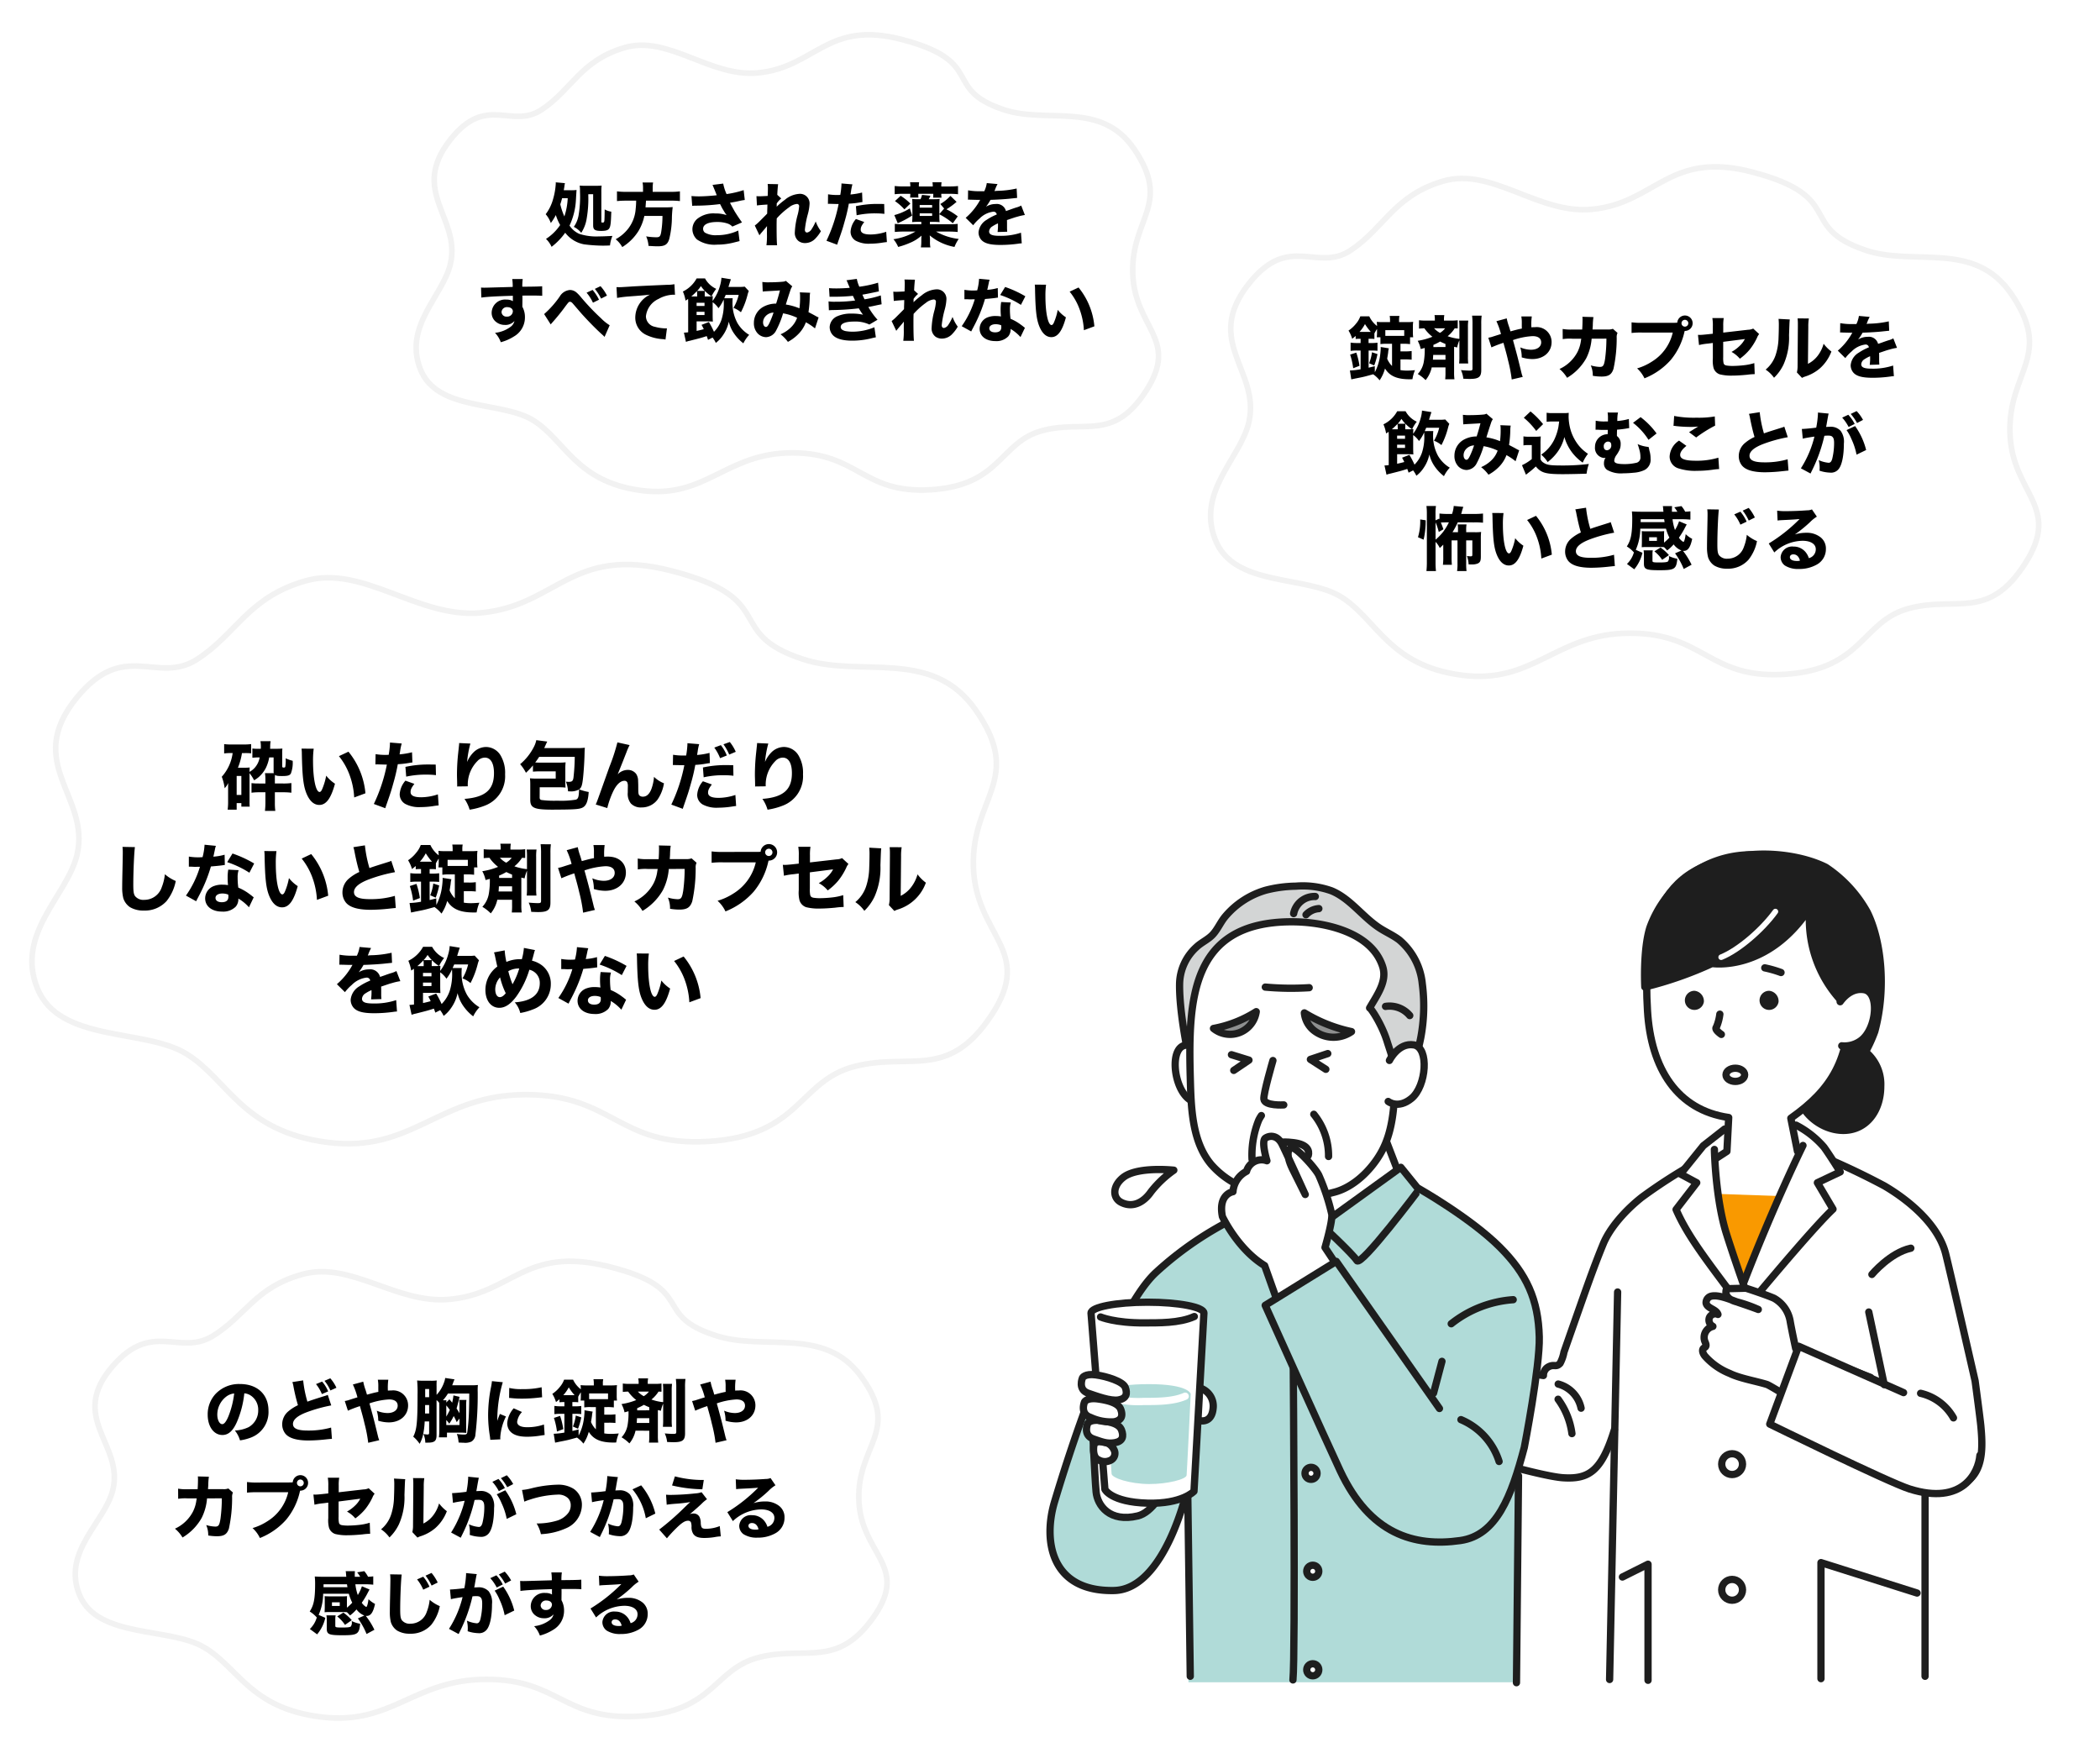 <svg xmlns="http://www.w3.org/2000/svg" width="375" height="313"><defs><filter id="b" x="214.194" y="27.808" width="151.865" height="94.92" filterUnits="userSpaceOnUse"><feOffset/><feGaussianBlur stdDeviation=".5" result="blur"/><feFlood flood-opacity=".161"/><feComposite operator="in" in2="blur"/><feComposite in="SourceGraphic"/></filter><filter id="c" x="72.312" y="4.228" width="136.556" height="85.507" filterUnits="userSpaceOnUse"><feOffset/><feGaussianBlur stdDeviation=".5" result="blur-2"/><feFlood flood-opacity=".161"/><feComposite operator="in" in2="blur-2"/><feComposite in="SourceGraphic"/></filter><filter id="d" x="11.448" y="223.259" width="148.951" height="85.507" filterUnits="userSpaceOnUse"><feOffset/><feGaussianBlur stdDeviation=".5" result="blur-3"/><feFlood flood-opacity=".161"/><feComposite operator="in" in2="blur-3"/><feComposite in="SourceGraphic"/></filter><filter id="e" x="3.716" y="98.829" width="178.155" height="107.413" filterUnits="userSpaceOnUse"><feOffset/><feGaussianBlur stdDeviation=".5" result="blur-4"/><feFlood flood-opacity=".161"/><feComposite operator="in" in2="blur-4"/><feComposite in="SourceGraphic"/></filter><clipPath id="a"><path data-name="長方形 7714" transform="translate(0 652)" fill="#fff" stroke="#707070" d="M0 0h375v313H0z"/></clipPath></defs><g transform="translate(0 -652)" clip-path="url(#a)"><g data-name="グループ 8768"><g transform="translate(-.004 651.997)" filter="url(#b)"><path data-name="パス 1031" d="M284.34 37.378c-9.59.961-17.929-7.6-26.668-5.02s-10.433 8.318-16.46 12.335-10.979-3.142-18.195 5.966c-8.24 10.406 2.11 15.567 0 24.747-1.47 6.4-9.341 12.316-6.026 20.922s16.272 6.311 22.6 10.327 8.437 12.192 21.395 13.913 16.835-7.493 30.094-7.493 14 8.185 27.614 7.35c14.012-.861 13.712-9.468 22.149-11.762s14.164 2.294 20.793-8.033-2.411-12.409-2.711-23.379 7.781-13.665.3-24.67c-6.629-9.753-17.344-4.949-26.065-7.888-12.334-4.157-3.375-9.471-20.039-13.913-15.064-4.015-17.325 5.451-28.781 6.598z" fill="#fff" stroke="#f2f2f2" stroke-miterlimit="10"/></g><path data-name="パス 1635" d="M245.395 717.263a11.994 11.994 0 00.583-2.034l-.98-.322a8.114 8.114 0 01-.509 1.96zm4.689-1.079h.781a10.2 10.2 0 011.216.05v-1.55a7.579 7.579 0 01-1.216.062h-.781v-1.353h.533a7.828 7.828 0 011.178.062v-1.228h.558a6.33 6.33 0 01-.05-.893v-.918a6.414 6.414 0 01.05-.943 9.61 9.61 0 01-1.141.05h-1.377v-.273a3.506 3.506 0 01.062-.831h-1.737a4.392 4.392 0 01.062.843v.26h-1.253a8.411 8.411 0 01-1.116-.05c.025.248.037.422.05.744a4.569 4.569 0 01-1.389-1.724h-1.6a4.144 4.144 0 01-.744 1.278 5.873 5.873 0 01-1.364 1.265 5.815 5.815 0 01.657 1.464c.335-.26.434-.347.62-.509v.546a5.8 5.8 0 01.682-.037h.2v.757h-.608a7.719 7.719 0 01-1.178-.074v1.476a8.454 8.454 0 011.178-.062h.608v3.349a12.772 12.772 0 01-1.811.211h-.1l.248 1.588c.1-.012.285-.062.372-.074.136-.025.223-.05.285-.062.112-.025.112-.025.248-.05.819-.161.819-.161 1.054-.211.5-.112.5-.112 1.947-.509a5.482 5.482 0 011.154 1.079 7 7 0 00.96-2.111c.819 1.34 2.133 1.923 4.391 1.923.149 0 .285 0 .509-.012a6.984 6.984 0 01.454-1.611c-.757.062-1.092.074-1.439.074a6.81 6.81 0 01-1.154-.087zm-3.535-2.22c0 .1.012.161.012.211a12.547 12.547 0 01-.149 1.538 8.942 8.942 0 01-.905 2.766l-.012-1.092c-.583.149-.769.2-1.1.273v-3.064h.484a10.177 10.177 0 011.1.05v-1.452a7.005 7.005 0 01-1.092.062h-.5v-.757h.335a5.13 5.13 0 01.707.037v-.992a7.18 7.18 0 01.471-.794v.62a7.051 7.051 0 01-.05.856h.657v1.228a6.819 6.819 0 011.154-.062h.918v3.969a4.011 4.011 0 01-.868-1.3c.074-.459.149-.905.174-1.1a3.567 3.567 0 01.124-.757zm-3.783-2.692a6.736 6.736 0 00.98-1.4 9.571 9.571 0 001.042 1.4zm7.988.707h-3.374v-1.017h3.374zm-7.988 5.346a12.831 12.831 0 00-.571-2.357l-1.1.36a12.714 12.714 0 01.546 2.431zm15.356.281v.868a10.507 10.507 0 01-.05 1.253h1.65a8.6 8.6 0 01-.062-1.265v-4.536c.2.05.285.062.546.124a5.82 5.82 0 01.4-1.278v2.853a11.1 11.1 0 01-.05 1.29h1.625a10.2 10.2 0 01-.05-1.278v-5.148a8.031 8.031 0 01.062-1.24h-1.637a11.127 11.127 0 01.05 1.278v1.985a8.755 8.755 0 01-2.1-.471 5.67 5.67 0 001.265-1.414c.26.012.322.012.533.025v-1.464a8.4 8.4 0 01-1.2.062h-1.253v-.1a4.661 4.661 0 01.062-.881h-1.751a4.582 4.582 0 01.062.881v.1h-1.637a8.318 8.318 0 01-1.191-.062v1.5c.335-.037.571-.05.955-.062a6.96 6.96 0 001.439 1.513 11.5 11.5 0 01-2.63.719 5.4 5.4 0 01.546 1.476c.335-.1.509-.136.707-.2a12.594 12.594 0 01-.161 2.456 4.175 4.175 0 01-1.079 2.2 6.836 6.836 0 011.4 1.092 5.349 5.349 0 001.093-2.276zm-2.159-3.63v-.385a9.887 9.887 0 001.2-.6c.335.174.6.285.955.434v.546zm2.158 1.4v.856h-2.245c.037-.509.037-.509.05-.856zm-.062-4.751a3.338 3.338 0 01-.918.819 3.887 3.887 0 01-1.054-.819zm4.813-2.257a11.592 11.592 0 01.074 1.538v7.914c0 .3-.1.36-.521.36-.385 0-.992-.037-1.538-.087a4.842 4.842 0 01.422 1.538c.893.037.967.037 1.154.037 1.6 0 2.047-.347 2.047-1.588v-8.211a10.233 10.233 0 01.074-1.5zm4.341.992a12.369 12.369 0 01.819 2.295c-.112.025-.819.248-1.662.521-.186.05-.335.087-.6.136l.558 1.724a21.241 21.241 0 012.146-.819c.037.149.1.372.174.645.285 1.017.447 1.612.645 2.481a25.306 25.306 0 01.657 3.423l1.972-.459a3.786 3.786 0 01-.211-.633c-.633-2.617-.769-3.151-1.29-5.048l-.248-.893a12.732 12.732 0 013.5-.707c.992 0 1.538.4 1.538 1.116 0 .794-.719 1.315-1.823 1.315a5 5 0 01-1.91-.422 5.979 5.979 0 01.26 1.786 6.543 6.543 0 001.885.3c2.034 0 3.448-1.253 3.448-3.039a2.658 2.658 0 00-2.964-2.654 6.17 6.17 0 00-.645.025 10.452 10.452 0 01.074-1.947h-1.873a6.041 6.041 0 01.087 1.24c0 .67 0 .67.012.93-.533.1-.943.2-2.034.5-.136-.447-.174-.6-.26-.856a9.559 9.559 0 01-.409-1.464zm13.57 1.488a8.473 8.473 0 01-1.737-.1l.012 1.811a7.867 7.867 0 011.7-.074h1.612l-.062.36a6.28 6.28 0 01-.6 1.985 6.82 6.82 0 01-3.225 3.064 6.066 6.066 0 011.352 1.575 9.472 9.472 0 003.417-3.484 9.361 9.361 0 00.967-3.5l2.642-.012a28.122 28.122 0 01-.239 3.611c-.186 1.191-.347 1.439-.93 1.439a6.364 6.364 0 01-1.625-.273 4.443 4.443 0 01.36 1.861 9.426 9.426 0 001.563.136c1.253 0 1.8-.36 2.133-1.377a25.787 25.787 0 00.574-5.564 1.72 1.72 0 01.149-.856l-.831-.732a2.344 2.344 0 01-.905.124h-2.729c.025-.4.037-.471.05-.732a10.568 10.568 0 01.112-1.488l-1.972-.05a3.933 3.933 0 01.025.521c0 .583-.025 1.228-.062 1.761zm12.515-1.2a12.681 12.681 0 01-1.947-.087v1.9a14.543 14.543 0 011.923-.074h5.433a8.262 8.262 0 01-3.7 5.172 10.073 10.073 0 01-2.667 1.228 5.634 5.634 0 011.315 1.774 12.363 12.363 0 004.68-3.266 11.85 11.85 0 002.456-5.024l.05-.174h.05a1.371 1.371 0 001.364-1.377 1.374 1.374 0 00-1.377-1.377 1.369 1.369 0 00-1.364 1.278 4.515 4.515 0 01-.533.025zm7.579-.533a.609.609 0 01.608.608.609.609 0 01-.608.608.609.609 0 01-.608-.608.609.609 0 01.608-.61zm4.986 2.481l-1.029.11c-.583.062-1 .1-1.253.1-.074 0-.211 0-.372-.012l.186 1.823a10.644 10.644 0 011.627-.261l.843-.112v2.778a5.324 5.324 0 00.124 1.675 1.731 1.731 0 001.115 1.153 8.365 8.365 0 002.282.223c.682 0 1.563-.05 2.58-.149a11.452 11.452 0 011.377-.112l-.074-1.971a9.6 9.6 0 01-1.662.36 19.783 19.783 0 01-2.2.149 6.743 6.743 0 01-1.085-.075c-.347-.062-.509-.211-.558-.509a4.919 4.919 0 01-.05-1v-2.721l3.87-.5a4.551 4.551 0 01-.97 1.261 6.617 6.617 0 01-1.414 1.038 5.183 5.183 0 011.489 1.216 9.609 9.609 0 001.749-1.625 10.6 10.6 0 001.327-2.146 2.2 2.2 0 01.372-.633l-1.067-.98a2.24 2.24 0 01-.918.211l-4.43.509v-1.2a7.908 7.908 0 01.087-1.4h-2.032a7.579 7.579 0 01.087 1.439zm11.734-2.654a9.61 9.61 0 01.05 1.253c0 .67-.025 1.513-.05 2.121a10.565 10.565 0 01-.447 2.853 5.741 5.741 0 01-1.859 2.837 5.69 5.69 0 011.5 1.451 8.082 8.082 0 001.7-2.369 11.818 11.818 0 00.98-5.222c.087-2.444.087-2.444.136-2.816zm3.4-.087a8.965 8.965 0 01.05 1.141v.347l-.05 6.971a4.7 4.7 0 01-.125 1.192l.918.98a2.621 2.621 0 01.571-.248 7.558 7.558 0 002.617-1.451 7.612 7.612 0 002.059-3.014 6.7 6.7 0 01-1.389-1.389 6.2 6.2 0 01-1.1 2.2 5.026 5.026 0 01-1.7 1.389l.062-6.6a8.754 8.754 0 01.1-1.5zm7.591 2.53a1.071 1.071 0 01.186-.012h.174a.776.776 0 00.211.012c.037 0 .236 0 .471.012.36.012.459.012 1.154.012a1.9 1.9 0 00-.186.31 11.348 11.348 0 01-2.419 2.9l1.343 1.329a7.557 7.557 0 011.129-1.191 4.141 4.141 0 012.444-1.228.565.565 0 01.633.5 9.592 9.592 0 00-1.811.955 2.9 2.9 0 00-1.439 2.22 2.016 2.016 0 00.484 1.34c.571.645 1.6.918 3.423.918a22.952 22.952 0 003.188-.223 4.7 4.7 0 01.62-.062l-.136-1.9a11.381 11.381 0 01-3.808.558c-1.352 0-1.885-.223-1.885-.794a1.156 1.156 0 01.583-.893 6.436 6.436 0 01.992-.533.4.4 0 01.012.1 9.254 9.254 0 01-.074 1.439l1.724-.05a7.519 7.519 0 01-.037-.831v-.843l-.012-.409c1.5-.509 1.5-.509 1.8-.583a9.391 9.391 0 011.4-.322l-.657-1.687a4.222 4.222 0 01-.967.372c-.558.186-.62.211-1.1.385-.322.112-.546.186-.657.223a1.682 1.682 0 00-1.859-1.257 3.163 3.163 0 00-1.712.484 8.9 8.9 0 00.806-1.228c1.253-.037 2.865-.136 3.771-.248l.98-.1-.075-1.674a17.2 17.2 0 01-3.2.409 7.51 7.51 0 00-.769.05c.05-.1.05-.112.1-.223a6.36 6.36 0 01.459-1.03l-1.923-.174a4.942 4.942 0 01-.447 1.451h-.62a11.094 11.094 0 01-2.27-.161zm-74.166 17.599c.149-.347.149-.347.26-.6h2.32a8.48 8.48 0 01-.93 2.32 4.507 4.507 0 011.327.781 14.27 14.27 0 001.2-3.175 3.669 3.669 0 01.211-.62l-.732-.781a6.757 6.757 0 01-1.042.05h-1.854c.248-.819.4-1.265.434-1.364l-1.687-.273a6.1 6.1 0 01-.248 1.389 8.065 8.065 0 01-1.327 2.745 7.517 7.517 0 01.037-.831c-.1 0-.124.012-.223.012a6.624 6.624 0 01.831-1.331 4.316 4.316 0 01-2-1.861h-1.5a5.549 5.549 0 01-2.456 2.332 6.7 6.7 0 01.473 1.629c.223-.136.3-.186.459-.3 0 .26.012.385.012.608v5.346a5.806 5.806 0 01-.757.062l.36 1.65a4.168 4.168 0 01.695-.2c1.923-.484 2.1-.533 3.014-.831.087.236.124.335.236.67l.806-.409a4.911 4.911 0 01.583.955 5.592 5.592 0 001.266-1.351 6.564 6.564 0 001.054-2.444 6.164 6.164 0 001.03 2.245 7.639 7.639 0 001.575 1.625 5.968 5.968 0 011.042-1.513 5.967 5.967 0 01-2.1-2.109 7.472 7.472 0 01-.881-3.721 5.518 5.518 0 01.037-.707zm-4.056 4.751a7.8 7.8 0 01.4.769 18.34 18.34 0 01-1.278.31v-1.7h1.947c.459 0 .633.012.955.037-.025-.322-.037-.67-.037-1.2v-2.26a4.267 4.267 0 011.042 1.067 7.109 7.109 0 00.918-1.538 3.632 3.632 0 01.025.459 9.252 9.252 0 01-.409 3.138 5.619 5.619 0 01-1.34 2.158 16.855 16.855 0 00-.905-1.749zm-.769-5.073h-1.054a10.706 10.706 0 001-.955 2.589 2.589 0 01.05.533zm1.34 0v-.422a3.828 3.828 0 01.037-.558 6.22 6.22 0 001.166.955c-.409.025-.447.025-.757.025zm-1.352-.992a4.663 4.663 0 00.673-.864 6.156 6.156 0 00.707.868zm-.1 2.692v-.571h1.414v.571zm0 1.042h1.414v.583h-1.414zm11.808-3.622c.36-.037.645-.05.843-.062 1.154-.062 1.91-.1 2.233-.136-.2.781-.434 1.6-.682 2.357a4.685 4.685 0 00-2.394.633 3.264 3.264 0 00-1.571 2.814 2.643 2.643 0 00.682 1.885 2.134 2.134 0 001.488.657 2.109 2.109 0 001.8-1.191 16.037 16.037 0 001.24-3.064 9.76 9.76 0 012.506.794 4.5 4.5 0 01-1.092 1.712 6.038 6.038 0 01-1.861 1.24 6.53 6.53 0 011.315 1.352 7.656 7.656 0 001.822-1.351 5.888 5.888 0 001.39-2.146 10.41 10.41 0 011.625 1.092l.645-1.96a3.551 3.551 0 01-.509-.248c-.36-.211-1.017-.546-1.3-.695a19.823 19.823 0 00.223-2.592 4.36 4.36 0 01.074-.868l-1.848-.075a3.829 3.829 0 01.05.682 15.1 15.1 0 01-.112 2.171 10.6 10.6 0 00-2.431-.682 96.37 96.37 0 01.868-2.7 2.24 2.24 0 01.285-.546l-1.154-.98a1.116 1.116 0 01-.5.149c-.521.062-1.65.112-2.431.112a7.165 7.165 0 01-1.265-.062zm1.935 3.758a16.462 16.462 0 01-.719 1.823c-.248.533-.434.744-.633.744-.3 0-.521-.347-.521-.806a1.6 1.6 0 01.409-1.067 2.013 2.013 0 011.468-.695zm15.194-4.267c-.087.657-.112.843-.149 1.054a9.643 9.643 0 01-.695 2.121 6.9 6.9 0 01-2.369 2.741 5.514 5.514 0 011.154 1.327 8.728 8.728 0 001.662-1.662 7.526 7.526 0 001.327-2.816 8.422 8.422 0 001.34 2.716 8.423 8.423 0 001.935 1.861 7.262 7.262 0 01.943-1.575 7.329 7.329 0 01-1.625-1.451 8.174 8.174 0 01-1.414-2.592 9.158 9.158 0 01-.422-2.53c0-.174.012-.571.025-.744a5.868 5.868 0 01-.905.05h-2.007a5.569 5.569 0 01-1.04-.067v1.616a8.364 8.364 0 011.042-.05zm-6.314-.67a12.8 12.8 0 012.214 2.356l1.228-1.216a14.793 14.793 0 00-2.245-2.27zm-.062 4.937a4.415 4.415 0 01.806-.062h.682v2.506a8.623 8.623 0 01-1.749 1.092l.707 1.7c.062-.05.074-.062.174-.136.074-.062.149-.124.31-.248a13.892 13.892 0 001.278-1.092c.955 1.154 1.749 1.377 4.862 1.377.918 0 3.287-.05 4.2-.087a8.81 8.81 0 01.409-1.737 37.9 37.9 0 01-4.9.273c-1.985 0-2.617-.1-3.188-.5a1.191 1.191 0 01-.546-.645v-2.665a12.579 12.579 0 01.05-1.377 7.1 7.1 0 01-.943.05h-1.154a5.7 5.7 0 01-1-.062zm12.876-2.804h.223a2.822 2.822 0 01.3.012c.509.025.67.025 1.03.025h.633l-.025.769a2.25 2.25 0 00-2.261 2.258 1.8 1.8 0 001.575 1.985 1.06 1.06 0 00.31-.05 1.754 1.754 0 00-.285.967 1.369 1.369 0 00.546 1.2 4.9 4.9 0 002.915.62c.533 0 1.228-.037 1.8-.1a5.358 5.358 0 002.009-.5 2.052 2.052 0 001.054-2.009 4.838 4.838 0 00-.136-1.191 3.114 3.114 0 01-.112-.459 3.758 3.758 0 00-.112-.447 6.273 6.273 0 01-1.96-.509 6.9 6.9 0 01.285.893 4.614 4.614 0 01.223 1.426.952.952 0 01-.843 1.042 9.089 9.089 0 01-1.947.211c-1.352 0-1.885-.174-1.885-.62a1.943 1.943 0 01.422-1.03 6.491 6.491 0 00.422-.695 2.373 2.373 0 00.3-1.2 1.7 1.7 0 00-.657-1.464.943.943 0 01-.012-.174c0-.05.012-.719.025-.967a17.609 17.609 0 001.811-.223 2.243 2.243 0 01.36-.05l-.062-1.637a9.869 9.869 0 01-2.071.36 2.3 2.3 0 00.012-.273 2.958 2.958 0 01.013-.4 4.311 4.311 0 01.112-.831l-1.861-.012a5.972 5.972 0 01.062 1.054v.546h-.513a7.258 7.258 0 01-1.675-.136zm2.257 2.121c.372.025.546.223.546.633a.83.83 0 01-.757.918c-.36 0-.583-.26-.583-.67a.808.808 0 01.744-.881zm4.433-3.351a11.819 11.819 0 012.766 3.039l1.439-1.139a13.7 13.7 0 00-2.853-2.915zm7.231.546a2.15 2.15 0 01.434.037 23.3 23.3 0 002.568.149 11.032 11.032 0 001.414-.072c-.36.211-1.2.732-1.637 1.017l1.265.943a23.274 23.274 0 013.386-2.12l-.062-1.639a16.645 16.645 0 01-3.25.223 18.612 18.612 0 01-4.006-.31zm.992 2.63a3.593 3.593 0 00-1.687 2.828 2.211 2.211 0 001.662 2.158 9.534 9.534 0 003.262.409 19.543 19.543 0 002.8-.2 10.642 10.642 0 011.116-.112l-.136-2.034a13.254 13.254 0 01-4.031.546c-1.935 0-2.791-.322-2.791-1.042 0-.484.36-1 1.116-1.612zm12.479-4.776a4.842 4.842 0 01.2.806c.3 1.5.5 2.307.794 3.324a7.3 7.3 0 00-1.714 1.082 3.036 3.036 0 00-1.1 2.332 2.69 2.69 0 00.546 1.65c.657.831 2.034 1.24 4.18 1.24a30.168 30.168 0 003.113-.2c.707-.074.769-.087 1.042-.1l-.153-2.02a14.422 14.422 0 01-4.155.546c-1.836 0-2.654-.36-2.654-1.178 0-.794.868-1.513 2.568-2.146a25.422 25.422 0 014.266-1.166l-.62-1.885a2.793 2.793 0 01-.5.186c-1.935.608-2.456.769-3.138 1.017a20.851 20.851 0 01-.753-3.788zm16.646.67a7.943 7.943 0 011.154 1.675l1.078-.545a7.024 7.024 0 00-1.141-1.637zm1.526-.657a8.954 8.954 0 011.129 1.625l1.067-.558a7.313 7.313 0 00-1.141-1.575zm-.745 2.887a8.112 8.112 0 01.868 1.588 11.955 11.955 0 01.918 2.8l1.712-.831a12.493 12.493 0 00-1.972-4.279zm-7.819 1.53c.36-.1 1.2-.248 2.084-.372a18.687 18.687 0 01-2.419 5.669l1.724.93c.074-.161.087-.186.2-.422a27.413 27.413 0 002.27-6.314 6.081 6.081 0 01.62-.037c.447 0 .645.05.806.211.223.2.31.521.31 1.116a11.939 11.939 0 01-.335 2.828c-.149.5-.335.695-.645.695a5.347 5.347 0 01-1.761-.471 5.638 5.638 0 01.161 1.327 4.907 4.907 0 01-.025.558 6.507 6.507 0 001.9.347 1.719 1.719 0 001.451-.558c.633-.682 1-2.406 1-4.627a3.258 3.258 0 00-.583-2.282 2.4 2.4 0 00-1.935-.719c-.186 0-.36.012-.657.025.037-.149.037-.161.087-.422a69.41 69.41 0 01.285-1.6 3.051 3.051 0 01.087-.36l-1.923-.186a1.227 1.227 0 01.012.186 16.665 16.665 0 01-.31 2.506c-.633.1-2.121.236-2.493.236h-.074zm-58.7 14.947a13.344 13.344 0 011.6.062v-1.639a13.916 13.916 0 01-1.612.074h-2.288c.05-.149.074-.223.124-.422a6.545 6.545 0 01.26-.819v-.025l-1.712-.161a5.353 5.353 0 01-.3 1.426h-.645a13.106 13.106 0 01-1.6-.074v1.067l-.062-.149-.645.3v-1.228a8.323 8.323 0 01.08-1.339h-1.7a10.323 10.323 0 01.074 1.34v8.645a15.013 15.013 0 01-.074 1.637h1.7a14.394 14.394 0 01-.074-1.637v-3.573a3.822 3.822 0 01.757 1.1c.31-.3.372-.347.62-.608v2.171a9.853 9.853 0 01-.062 1.426h1.6a13.37 13.37 0 01-.05-1.414v-2.948h1.054v4.143a8.143 8.143 0 01-.074 1.34h1.687a10.093 10.093 0 01-.062-1.34v-4.143h1.1v2.518c0 .285-.05.335-.322.335a4.646 4.646 0 01-.645-.062 4.95 4.95 0 01.3 1.5c.186.012.273.012.459.012a2.794 2.794 0 001.154-.161c.447-.2.571-.484.571-1.24v-3.261a9.881 9.881 0 01.05-1.141 7.582 7.582 0 01-1.067.05h-1.6v-.4a5.3 5.3 0 01.062-.992h-1.6a2.623 2.623 0 01.074.781v.608h-.98a13.119 13.119 0 00.943-1.761zm-4.49 0a10.58 10.58 0 01-.992 1.65 9.623 9.623 0 01-1.389 1.439v-3.089a10.22 10.22 0 01.571 1.712l.831-.471a15.72 15.72 0 00-.459-1.216c.347-.012.6-.025 1.141-.025zm-4.515 3.089a14.686 14.686 0 00.372-3.461l-.98-.149a9.84 9.84 0 01-.4 3.175zm12.252-4.766a6.59 6.59 0 01.05.831c.074 3.758.248 5.334.757 6.6.521 1.29 1.253 1.947 2.158 1.947 1.141 0 1.947-1.1 2.6-3.535a6.1 6.1 0 01-1.464-1.34 10.376 10.376 0 01-.657 2.208c-.136.335-.285.509-.447.509-.633 0-1.092-2.2-1.092-5.16a14.557 14.557 0 01.112-2.047zm6.227 1.253a10.971 10.971 0 011.786 3.177 12.662 12.662 0 01.757 3.709l1.873-.695a12.71 12.71 0 00-2.828-6.934zm8.608-1.9a4.841 4.841 0 01.2.806c.3 1.5.5 2.307.794 3.324a7.3 7.3 0 00-1.712 1.079 3.036 3.036 0 00-1.1 2.332 2.69 2.69 0 00.546 1.65c.657.831 2.034 1.24 4.18 1.24a30.168 30.168 0 003.113-.2c.707-.074.769-.087 1.042-.1l-.149-2.022a14.422 14.422 0 01-4.155.546c-1.836 0-2.654-.36-2.654-1.178 0-.794.868-1.513 2.568-2.146a25.421 25.421 0 014.267-1.166l-.62-1.885a2.793 2.793 0 01-.5.186c-1.935.608-2.456.769-3.138 1.017a20.851 20.851 0 01-.764-3.776zm17.812 7.852a13.031 13.031 0 011.551 2.795l1.4-.757a13.063 13.063 0 00-1.538-2.481.846.846 0 00.149.012c.732 0 1.178-.633 1.5-2.146a5.317 5.317 0 01-1.166-.843c-.1.831-.273 1.389-.409 1.389a2.4 2.4 0 01-.794-.757 15.109 15.109 0 00.955-1.55c.136-.273.385-.732.434-.819l-1.364-.571a7.093 7.093 0 01-.732 1.563 8.972 8.972 0 01-.434-1.923h1.614a14.429 14.429 0 011.575.074v-1.491a7.606 7.606 0 01-.93.074 5.052 5.052 0 00-.67-1l-1.278.211a5.2 5.2 0 01.546.794h-.967V743c0-.223.012-.434.025-.62h-1.65a2.858 2.858 0 01.062.484c.025.322.025.322.05.521h-4.123c-.546 0-1.067-.025-1.513-.05a11.6 11.6 0 01.062 1.2c0 2.778-.223 3.92-.967 5.048a5.408 5.408 0 011.265 1.067 4.606 4.606 0 01-1.24 2.059l1.3.955a6.984 6.984 0 001.464-2.952l-1.191-.521a9.52 9.52 0 00.806-3.783h4.589a8.28 8.28 0 00.608 1.6 8.72 8.72 0 01-.955.893v-1.274c0-.347.012-.583.025-.781a6.479 6.479 0 01-.769.037h-2.468a6.934 6.934 0 01-.769-.037c.012.174.025.484.025.794v1.266c-.012.471-.025.744-.025.819a6.251 6.251 0 01.757-.037h2.468a6.639 6.639 0 01.757.025 6.851 6.851 0 01.558.583 7.375 7.375 0 001.154-1.079 3.169 3.169 0 001.4 1.092zm-6.14-5.569l.012-.521h4.18c.05.322.05.322.087.521zm1.513 2.7h1.389v.645h-1.389zm3.547 3.535a1.152 1.152 0 01-.186.781c-.149.136-.608.186-1.538.186-1.092 0-1.228-.037-1.228-.3v-1.205a2.818 2.818 0 01.062-.657h-1.65a4.164 4.164 0 01.062.856v1.5c0 1.03.385 1.191 2.778 1.191 2.716 0 3-.186 3.188-2.047a5.594 5.594 0 01-1.5-.484v.1zm-.012-.347a8.307 8.307 0 00-1.5-1.352l-1.1.682a6.338 6.338 0 011.389 1.513zm11.66-7.274a7.606 7.606 0 011.1 1.836l1.116-.533a7.283 7.283 0 00-1.116-1.786zm1.513-.67a9.15 9.15 0 011.079 1.774l1.092-.546a7.815 7.815 0 00-1.1-1.712zm-6.326-.235a7.067 7.067 0 01.05.918c0 .385-.012 1.141-.05 2.84-.037 1.65-.049 2.456-.049 3.014a7.233 7.233 0 00.186 1.774 2.845 2.845 0 001.116 1.5 4.331 4.331 0 002.298.559 4.861 4.861 0 003.8-1.588 7.672 7.672 0 001.526-3.337 6.782 6.782 0 01-1.819-1.125 7.98 7.98 0 01-.521 2.158 3.042 3.042 0 01-2.886 2.106 1.786 1.786 0 01-1.55-.62c-.236-.347-.3-.769-.3-1.972 0-2.146.149-5.458.273-6.189zm12.553 2c.372-.05.484-.05.881-.074 1.823-.087 2.034-.1 3.051-.186a28.478 28.478 0 01-5.507 4.366l.992 1.6a7.477 7.477 0 015.061-2.084c1.426 0 2.344.583 2.344 1.488a1.617 1.617 0 01-1.24 1.612 3.164 3.164 0 00-.571-1.067 2.752 2.752 0 00-2.183-1 2.054 2.054 0 00-2.282 1.873 1.857 1.857 0 00.752 1.507 4.348 4.348 0 002.518.62 6.249 6.249 0 003.113-.744 3.13 3.13 0 001.7-2.816 2.535 2.535 0 00-.905-2.059 3.924 3.924 0 00-2.592-.843 6.814 6.814 0 00-2.047.3 23.707 23.707 0 002.692-2.183 6.391 6.391 0 011.24-1l-.881-1.29a2.105 2.105 0 01-.843.161 56.5 56.5 0 01-3.758.149 11.072 11.072 0 01-1.612-.087zm3.998 7.166a1.808 1.808 0 01-.521.062c-.806 0-1.278-.248-1.278-.682 0-.3.248-.5.62-.5.579.004.989.388 1.179 1.12z"/></g><g data-name="グループ 8769"><g transform="translate(.005 651.998)" filter="url(#c)"><path data-name="パス 1029" d="M135.408 13.013c-8.6.862-16.073-6.815-23.907-4.5s-9.353 7.457-14.756 11.058-9.842-2.817-16.311 5.348c-7.387 9.328 1.891 13.956 0 22.185-1.318 5.74-8.374 11.041-5.4 18.756s14.587 5.658 20.261 9.258 7.563 10.929 19.18 12.473 15.092-6.717 26.978-6.717 12.55 7.338 24.755 6.589c12.562-.772 12.292-8.487 19.856-10.544s12.7 2.057 18.64-7.2-2.161-11.124-2.431-20.959 6.975-12.25.269-22.116c-5.943-8.743-15.548-4.437-23.367-7.072-11.057-3.726-3.025-8.49-17.965-12.473-13.509-3.601-15.536 4.886-25.802 5.914z" fill="#fff" stroke="#f2f2f2" stroke-miterlimit="10"/></g><path data-name="パス 1634" d="M100.673 685.974c.037-.236.062-.36.1-.583a4.558 4.558 0 01.112-.682l-1.65-.149a1.135 1.135 0 01.012.2 12.3 12.3 0 01-.471 2.754 7.846 7.846 0 01-1.332 2.74 4.977 4.977 0 01.918 1.575 9.449 9.449 0 00.893-1.426 9.2 9.2 0 00.773 1.781 8.787 8.787 0 01-2.53 2.481 4.529 4.529 0 011 1.414 11.847 11.847 0 002.431-2.518 5.488 5.488 0 003.361 2.071 27.813 27.813 0 003.349.236c.3 0 .93-.012 1.29-.037a5.811 5.811 0 01.434-1.7c-1.24.062-1.774.087-2.406.087a9.858 9.858 0 01-3.523-.459 4.079 4.079 0 01-1.732-1.475 12.172 12.172 0 001.142-4.585c.074-1.278.1-1.612.112-1.774a7.82 7.82 0 01-1.017.05zm.707 1.414a12 12 0 01-.6 3.262 11.817 11.817 0 01-.727-2.166c.136-.409.211-.657.323-1.092zm4.54-.707v5.557c0 .781.31 1 1.439 1 .868 0 1.265-.136 1.464-.5.211-.385.273-.955.335-2.94a3.3 3.3 0 01-1.178-.4c-.012.893-.025 1.662-.05 1.947-.037.322-.1.4-.31.4s-.236-.025-.236-.186v-5.275a8.718 8.718 0 01.05-1.141c-.26.025-.571.037-1.1.037h-1.823a9.314 9.314 0 01-.992-.037 8.151 8.151 0 01.05 1.129 19.476 19.476 0 01-.26 4.23 5 5 0 01-.843 2.009 4 4 0 011.327 1.067 6.453 6.453 0 00.98-2.6 20.53 20.53 0 00.273-4.292zm8.906-.422h-3.027a12.209 12.209 0 01-1.625-.087v1.737a15.584 15.584 0 011.625-.074h1.8a14.374 14.374 0 01-.087 1.488 6.487 6.487 0 01-1.253 3.4 7.1 7.1 0 01-2.32 2 4.767 4.767 0 011.178 1.4 8.985 8.985 0 002.878-2.839 8.744 8.744 0 001.066-2.72h3.237a18.152 18.152 0 01-.223 2.84c-.136.806-.285.967-.868.967a11.24 11.24 0 01-1.823-.161 5.006 5.006 0 01.422 1.7c.98.062 1.278.074 1.625.074 1.29 0 1.786-.31 2.084-1.327a16.991 16.991 0 00.471-3.957c.025-.583.062-1.092.112-1.476.012-.161.012-.161.025-.248a10.56 10.56 0 01-1.29.05h-3.56c.025-.36.05-.633.087-1.191h4.478a12.379 12.379 0 011.575.074v-1.737a11.569 11.569 0 01-1.637.087h-3.225v-.67a5.447 5.447 0 01.074-1h-1.885a4.732 4.732 0 01.087 1zm8.782 2.506a4.19 4.19 0 01.583-.037 35.288 35.288 0 004.391-.285c.05.1.05.1.161.3a6.134 6.134 0 00.434.794 7.762 7.762 0 00.571.881 6.045 6.045 0 00-2.022-.3 4.649 4.649 0 00-3.262 1 2.471 2.471 0 00-.82 1.827 2.517 2.517 0 00.819 1.823 5.5 5.5 0 003.572.918 11.963 11.963 0 002.989-.372l1.042-.26-.236-1.885a8.875 8.875 0 01-3.808.831 3.843 3.843 0 01-2.146-.459.858.858 0 01-.322-.682c0-.769.918-1.216 2.481-1.216a5.679 5.679 0 011.873.273 2.051 2.051 0 01.868.546l1.724-.744a37.149 37.149 0 01-1.29-1.935 61.596 61.596 0 01-.856-1.575c.93-.161.93-.161 1.675-.322a9.229 9.229 0 01.967-.174l-.2-1.761a17.623 17.623 0 01-3.051.707 8.243 8.243 0 01-.601-1.874l-1.91.236c.112.236.533 1.265.757 1.848-.992.112-2.32.2-3.188.2-.471 0-.98-.025-1.327-.062zm12.006 5.259a3 3 0 01.285-.372c.161-.2.3-.347.385-.459.335-.385.335-.385.459-.533a1.8 1.8 0 01.223-.273c-.012.67-.012.707-.012 1.476a13.157 13.157 0 01-.087 1.935h1.9c-.062-.558-.087-1.7-.087-3.411 0-.322 0-.781.025-1.389a13.056 13.056 0 012.2-1.972 2.6 2.6 0 011.364-.6.38.38 0 01.434.409 8.108 8.108 0 01-.236 1.426 13.927 13.927 0 00-.533 3.2 1.827 1.827 0 00.682 1.6 1.967 1.967 0 001.166.347 2.54 2.54 0 001.9-.893 6.379 6.379 0 00.91-1.231 6.556 6.556 0 01-.93-1.737 8.285 8.285 0 01-.732 1.377 1.219 1.219 0 01-.794.6c-.26 0-.409-.186-.409-.5a16.339 16.339 0 01.517-2.733 8.589 8.589 0 00.322-1.923 1.7 1.7 0 00-1.836-1.749 4.42 4.42 0 00-2.576 1.065 13.2 13.2 0 00-1.464 1.23c.012-.236.012-.248.012-.31v-.273a4.256 4.256 0 01.806-.893l-.707-.645c.025-.707.1-1.575.149-1.9l-1.873-.037a4.684 4.684 0 01.05.744c0 .26-.012.719-.037 1.389-.422.025-1.178.062-1.426.062a4.988 4.988 0 01-.583-.025l.087 1.662c.347-.05.843-.1 1.873-.161-.012.248-.012.335-.012.484l-.025.633c0 .149 0 .31-.012.509-.161.174-.161.174-1.377 1.389a7.026 7.026 0 01-.831.732zm12.23-5.618c.112 0 .149-.012.236-.012l1.327.037h.347a27.326 27.326 0 01-2.17 6.561l1.91.707c.062-.223.161-.509.285-.856.571-1.637.707-2.047 1.079-3.4a29.927 29.927 0 00.719-3.076 14.019 14.019 0 001.75-.183c.447-.074.447-.074.682-.1l-.065-1.7a13.027 13.027 0 01-2.071.347c.037-.248.05-.273.1-.608a8.7 8.7 0 01.248-1.2l-1.96-.161v.211a14.1 14.1 0 01-.211 1.836c-.31.012-.322.012-.409.012a9.778 9.778 0 01-1.774-.124zm10.047.025c-.781-.013-.831-.013-1.141-.013a17.548 17.548 0 00-3.907.4l.124 1.625a15.081 15.081 0 013.362-.338 13.252 13.252 0 011.6.087zm-5.047 2.679a3.793 3.793 0 00-.955 2.257 1.844 1.844 0 00.917 1.617 4.89 4.89 0 002.568.533 14.044 14.044 0 002.37-.215c.31-.037.409-.05.633-.074l-.126-1.836a9.055 9.055 0 01-2.778.484c-1.2 0-1.774-.285-1.774-.868 0-.409.136-.707.633-1.364zm13.21.509h.645a10.242 10.242 0 011.092.05 8.413 8.413 0 01-.05-1.067v-.335a12.478 12.478 0 012.406 1.6l.881-1.228a11.122 11.122 0 00-2.022-1.265 12.249 12.249 0 001.811-1.327l-1.1-1.067a7.845 7.845 0 01-1.8 1.451l.682.806-.856.992v-1.637a8.666 8.666 0 01.05-1.067 8.975 8.975 0 01-1.092.05h-.857c.124-.211.186-.36.31-.62l-1.51-.15a4.664 4.664 0 01-.26.769h-.4a8.937 8.937 0 01-1.1-.05 8.977 8.977 0 01.043 1.06v2a8.885 8.885 0 01-.05 1.079 9.942 9.942 0 011.092-.05h.546v.434h-3.349a10.153 10.153 0 01-1.377-.074v1.451a14.591 14.591 0 011.575-.069h2.1a10.653 10.653 0 01-3.92 1.364 5.484 5.484 0 01.843 1.377 13.638 13.638 0 002.084-.719 7.121 7.121 0 002.084-1.3q-.037.5-.037.633v.422a6.573 6.573 0 01-.074 1.052h1.7a4.642 4.642 0 01-.074-1.042v-.448c0-.124-.025-.422-.05-.657a9.564 9.564 0 004.424 2.059 6.584 6.584 0 01.757-1.426 10.6 10.6 0 01-4.044-1.315h2.27a15.169 15.169 0 011.588.074v-1.451a11.838 11.838 0 01-1.476.074h-3.486zm-1.824-2.535v-.471h2.22v.471zm0 1.017h2.22v.459h-2.22zm-1.675-4.809h-1.277a13.241 13.241 0 01-1.513-.074v1.466a12.477 12.477 0 011.464-.074h1.326v.074a4.51 4.51 0 01-.037.6h1.5a2.464 2.464 0 01-.037-.558v-.112h2.679v.124a3.594 3.594 0 01-.037.558h1.513a3 3 0 01-.05-.583v-.1h1.526a12.329 12.329 0 011.464.074v-1.464a13.63 13.63 0 01-1.526.074h-1.463v-.062a3.828 3.828 0 01.05-.682h-1.625a3.515 3.515 0 01.05.67v.074h-2.481v-.074a3.433 3.433 0 01.05-.67h-1.625a3.919 3.919 0 01.05.682zm-.087 3.92a10.032 10.032 0 01-2.766 1.2l.608 1.451a15.869 15.869 0 002.568-1.374zm-2.654-1.3a9.522 9.522 0 011.687 1.472l1.067-1.03a9.683 9.683 0 00-1.737-1.389zm13.036-.248a1.071 1.071 0 01.186-.012h.174a.776.776 0 00.211.012c.037 0 .236 0 .471.012.36.012.459.012 1.154.012a1.9 1.9 0 00-.186.31 11.348 11.348 0 01-2.416 2.901l1.34 1.327a7.557 7.557 0 011.129-1.191 4.141 4.141 0 012.444-1.228.565.565 0 01.633.5 9.592 9.592 0 00-1.811.955 2.9 2.9 0 00-1.439 2.22 2.016 2.016 0 00.484 1.34c.571.645 1.6.918 3.423.918a22.952 22.952 0 003.188-.223 4.7 4.7 0 01.62-.062l-.136-1.9a11.381 11.381 0 01-3.808.558c-1.352 0-1.885-.223-1.885-.794a1.156 1.156 0 01.583-.893 6.436 6.436 0 01.992-.533.4.4 0 01.012.1 9.254 9.254 0 01-.074 1.439l1.724-.05a7.519 7.519 0 01-.037-.831v-.843l-.012-.409c1.5-.509 1.5-.509 1.8-.583a9.391 9.391 0 011.4-.322l-.657-1.687a4.222 4.222 0 01-.967.372c-.558.186-.62.211-1.1.385-.322.112-.546.186-.657.223a1.682 1.682 0 00-1.848-1.253 3.163 3.163 0 00-1.712.484 8.9 8.9 0 00.806-1.228c1.253-.037 2.865-.136 3.771-.248l.98-.1-.086-1.678a17.2 17.2 0 01-3.2.409 7.51 7.51 0 00-.769.05c.05-.1.05-.112.1-.223a6.36 6.36 0 01.459-1.03l-1.923-.174a4.942 4.942 0 01-.447 1.451h-.62a11.094 11.094 0 01-2.27-.161zm-86.9 17.477c1.067-.149 2.679-.236 5.631-.322v.757a1.829 1.829 0 01.012.2 2.251 2.251 0 00-1.166-.273 2.394 2.394 0 00-2.63 2.32 2.036 2.036 0 00.831 1.7 2.442 2.442 0 001.488.5 2.145 2.145 0 001.749-.695 1.755 1.755 0 01-.67 1.017 5.582 5.582 0 01-2.8 1.092 4.7 4.7 0 011.03 1.675 8.373 8.373 0 002.354-1.028 3.917 3.917 0 001.96-3.423 3.775 3.775 0 00-.459-1.877v-.281l.012-1.017v-.41l-.012-.285c.633-.012.732-.012 1.389-.012 1.327 0 1.625.012 2.158.05l-.012-1.712c-.5.05-1.451.074-3.547.087a9.544 9.544 0 01.076-1.378h-1.873a9.109 9.109 0 01.087 1.414c-3.5.1-4.738.136-5.011.136a6.289 6.289 0 01-.645-.025zm4.664 1.712c.583 0 .967.31.967.757a1 1 0 01-1.079.93.86.86 0 01-.943-.819.948.948 0 011.054-.871zm14.13-2.583a7.552 7.552 0 011.141 1.786l1.079-.533a8.05 8.05 0 00-1.144-1.749zm1.476-.682a8.963 8.963 0 011.114 1.736l1.054-.533a7.441 7.441 0 00-1.154-1.687zm-7.876 6.35a4.106 4.106 0 01.31-.372 37.51 37.51 0 001.91-2.32c1-1.352 1-1.352 1.216-1.352.174 0 .3.074.521.322.385.447.385.447.521.608.843.98.843.98 1.116 1.29 1.2 1.327 2.58 2.729 3.609 3.647a4.3 4.3 0 01.409.4l.916-2.077a8.05 8.05 0 01-1.538-1.24 40.574 40.574 0 01-3.6-3.783 6.9 6.9 0 00-.806-.843 1.825 1.825 0 00-1.139-.434 2.338 2.338 0 00-1.823 1.141 16.946 16.946 0 01-2.8 3.163zm11.846-4.738a21.566 21.566 0 011.823-.236c2.766-.211 2.828-.211 4.056-.347a4.562 4.562 0 00-2.625 4.019 3.384 3.384 0 001.96 3.175 7.949 7.949 0 003 .757 2.824 2.824 0 01.434.074l.26-2.009c-.149.012-.236.012-.31.012a8.094 8.094 0 01-1.836-.285 1.936 1.936 0 01-1.608-1.885 3.864 3.864 0 012.248-3.091 5.715 5.715 0 012.642-.757 1.366 1.366 0 01.3.025l-.1-1.9a7.311 7.311 0 01-1.389.112c-3.411.149-5.544.248-6.4.31-1.761.112-1.836.112-2.071.112-.05 0-.2 0-.484-.012zm19.139.062c.149-.347.149-.347.26-.6h2.32a8.48 8.48 0 01-.93 2.32 4.507 4.507 0 011.327.781 14.27 14.27 0 001.2-3.175 3.668 3.668 0 01.211-.62l-.732-.781a6.757 6.757 0 01-1.042.05h-1.861c.248-.819.4-1.265.434-1.364l-1.687-.273a6.1 6.1 0 01-.248 1.389 8.066 8.066 0 01-1.327 2.745 7.518 7.518 0 01.037-.831c-.1 0-.124.012-.223.012a6.624 6.624 0 01.831-1.331 4.316 4.316 0 01-2-1.861h-1.5a5.549 5.549 0 01-2.455 2.336 6.7 6.7 0 01.473 1.625c.223-.136.3-.186.459-.3 0 .26.012.385.012.608v5.346a5.806 5.806 0 01-.757.062l.36 1.65a4.168 4.168 0 01.695-.2c1.923-.484 2.1-.533 3.014-.831.087.236.124.335.236.67l.806-.409a4.911 4.911 0 01.583.955 5.592 5.592 0 001.265-1.351 6.564 6.564 0 001.054-2.442 6.164 6.164 0 001.03 2.242 7.639 7.639 0 001.57 1.628 5.968 5.968 0 011.042-1.513 5.967 5.967 0 01-2.1-2.109 7.472 7.472 0 01-.881-3.721 5.517 5.517 0 01.037-.707zm-4.056 4.751a7.8 7.8 0 01.4.769 18.34 18.34 0 01-1.278.31v-1.7h1.947c.459 0 .633.012.955.037-.025-.322-.037-.67-.037-1.2v-2.26a4.267 4.267 0 011.042 1.067 7.11 7.11 0 00.918-1.538 3.633 3.633 0 01.025.459 9.252 9.252 0 01-.409 3.138 5.619 5.619 0 01-1.34 2.158 16.856 16.856 0 00-.905-1.749zm-.769-5.073h-1.06a10.706 10.706 0 001-.955 2.588 2.588 0 01.05.533zm1.34 0v-.422a3.828 3.828 0 01.037-.558 6.22 6.22 0 001.166.955c-.409.025-.447.025-.757.025zm-1.352-.992a4.664 4.664 0 00.666-.864 6.156 6.156 0 00.707.868zm-.1 2.692v-.571h1.414v.571zm0 1.042h1.414v.583h-1.414zm11.808-3.622c.36-.037.645-.05.843-.062 1.154-.062 1.91-.1 2.233-.136-.2.781-.434 1.6-.682 2.357a4.685 4.685 0 00-2.394.633 3.264 3.264 0 00-1.575 2.816 2.643 2.643 0 00.682 1.885 2.134 2.134 0 001.488.657 2.109 2.109 0 001.8-1.191 16.037 16.037 0 001.24-3.064 9.76 9.76 0 012.506.794 4.5 4.5 0 01-1.097 1.71 6.038 6.038 0 01-1.861 1.24 6.53 6.53 0 011.315 1.352 7.656 7.656 0 001.823-1.352 5.888 5.888 0 001.389-2.146 10.41 10.41 0 011.625 1.092l.645-1.96a3.551 3.551 0 01-.509-.248c-.36-.211-1.017-.546-1.3-.695a19.822 19.822 0 00.223-2.592 4.359 4.359 0 01.074-.868l-1.848-.074a3.828 3.828 0 01.05.682 15.1 15.1 0 01-.112 2.171 10.6 10.6 0 00-2.431-.682 96.37 96.37 0 01.868-2.7 2.24 2.24 0 01.285-.546l-1.154-.98a1.116 1.116 0 01-.5.149c-.521.062-1.65.112-2.431.112a7.165 7.165 0 01-1.265-.062zm1.935 3.758a16.463 16.463 0 01-.719 1.823c-.248.533-.434.744-.633.744-.3 0-.521-.347-.521-.806a1.6 1.6 0 01.409-1.067 2.013 2.013 0 011.461-.695zm10-2.816c.211-.012.31-.012.5-.012a33.9 33.9 0 003.672-.161c.062.149.087.186.2.434.087.186.124.26.2.4a25.336 25.336 0 01-3.563.221 7.05 7.05 0 01-1.191-.062l.062 1.588c.229-.026.329-.026.549-.039a43.354 43.354 0 004.788-.31c.074.112.074.112.161.26.2.322.211.347.36.558a3.087 3.087 0 00.248.322 8.965 8.965 0 00-2.009-.2 6.006 6.006 0 00-2.53.447 2.207 2.207 0 00-1.426 1.96 2.113 2.113 0 00.471 1.327c.583.732 1.8 1.1 3.547 1.1a14.134 14.134 0 003.386-.409 8.566 8.566 0 01.843-.186l-.26-1.8a10.236 10.236 0 01-3.895.794 7.531 7.531 0 01-1.278-.112c-.558-.136-.843-.372-.843-.732 0-.62.843-.967 2.394-.967a5.891 5.891 0 012.729.533l1.451-.856a12.8 12.8 0 01-1.638-2.275c.248-.05.3-.062.868-.174.843-.186 1.34-.285 1.5-.31l-.147-1.587a16.838 16.838 0 01-2.9.695c-.2-.409-.211-.434-.385-.831.395-.05 1.486-.274 2.945-.584l-.144-1.55a20.224 20.224 0 01-3.349.719 6.1 6.1 0 01-.447-1.4l-1.848.248a3.753 3.753 0 01.26.571 4 4 0 00.161.372c.124.3.124.3.161.4-.5.062-1.65.112-2.369.112-.521 0-.943-.012-1.327-.05zm11.915 6.082a3 3 0 01.285-.372c.161-.2.3-.347.385-.459.335-.385.335-.385.459-.533a1.8 1.8 0 01.223-.273c-.012.67-.012.707-.012 1.476a13.157 13.157 0 01-.087 1.935h1.9c-.062-.558-.087-1.7-.087-3.411 0-.322 0-.781.025-1.389a13.056 13.056 0 012.193-1.974 2.6 2.6 0 011.364-.6.38.38 0 01.434.409 8.108 8.108 0 01-.236 1.426 13.927 13.927 0 00-.533 3.2 1.827 1.827 0 00.682 1.6 1.967 1.967 0 001.166.347 2.54 2.54 0 001.9-.893 6.379 6.379 0 00.918-1.24 6.556 6.556 0 01-.93-1.737 8.285 8.285 0 01-.732 1.377 1.219 1.219 0 01-.794.6c-.26 0-.409-.186-.409-.5a16.34 16.34 0 01.521-2.729 8.589 8.589 0 00.322-1.923 1.7 1.7 0 00-1.836-1.749 4.42 4.42 0 00-2.58 1.067 13.2 13.2 0 00-1.465 1.23c.012-.236.012-.248.012-.31v-.275a4.256 4.256 0 01.806-.891l-.707-.645c.025-.707.1-1.575.149-1.9l-1.873-.035a4.684 4.684 0 01.05.744c0 .26-.012.719-.037 1.389-.422.025-1.178.062-1.426.062a4.988 4.988 0 01-.584-.024l.087 1.662c.347-.05.843-.1 1.873-.161-.012.248-.012.335-.012.484l-.025.633c0 .149 0 .31-.012.509-.161.174-.161.174-1.377 1.389a7.026 7.026 0 01-.831.732zm14.785-9.3a9.929 9.929 0 01-.335 2.071c-.236.012-.471.025-.546.025a9.245 9.245 0 01-1.737-.124v1.68h.471c.422.025.422.025.558.025h.149c.3-.012.3-.012.67-.012a16.488 16.488 0 01-2.332 4.8l1.7.943c.074-.161.074-.161.236-.471.471-.893.583-1.116.868-1.724a24.684 24.684 0 001.352-3.6c.992-.087 1.5-.136 1.935-.2a2.962 2.962 0 01.385-.05l-.037-1.712a8.823 8.823 0 01-1.873.322c.025-.124.025-.124.074-.31.087-.434.149-.707.174-.819a3.721 3.721 0 01.174-.67zm8.261 3.126a19.185 19.185 0 00-3.609-1.662l-.881 1.436a16.192 16.192 0 013.7 1.761zm-.074 5.631c-.1-.074-.1-.074-.211-.161a6.383 6.383 0 00-.484-.372 8.517 8.517 0 00-1.873-1.079 11.952 11.952 0 01-.11-1.682 3.761 3.761 0 01.161-1.228l-1.724-.087a7.8 7.8 0 00-.1 1.377 11.3 11.3 0 00.062 1.2 5.353 5.353 0 00-.905-.074 3.675 3.675 0 00-1.327.186 2.206 2.206 0 00-1.575 2.084c0 1.327 1.116 2.208 2.816 2.208a2.939 2.939 0 002.295-.843 1.981 1.981 0 00.422-1.327 7.336 7.336 0 011.761 1.451zm-4.243-.457a1.88 1.88 0 01.025.347c0 .608-.36.918-1.1.918-.657 0-1.042-.273-1.042-.719s.459-.732 1.141-.732a2.627 2.627 0 01.976.186zm6-7.256a6.589 6.589 0 01.05.831c.074 3.758.248 5.334.757 6.6.521 1.29 1.253 1.947 2.158 1.947 1.141 0 1.947-1.1 2.6-3.535a6.1 6.1 0 01-1.464-1.34 10.376 10.376 0 01-.657 2.208c-.136.335-.285.509-.447.509-.633 0-1.092-2.2-1.092-5.16a14.557 14.557 0 01.112-2.047zm6.23 1.256a10.971 10.971 0 011.786 3.175 12.662 12.662 0 01.757 3.709l1.873-.695a12.71 12.71 0 00-2.828-6.934z"/></g><g data-name="グループ 9762" transform="translate(187.5 804.532)"><path data-name="パス 1350" d="M85.48 79.522L64.549 58.971l-28.457 2.494-11.366 24.448v61.98h58.791l.215-36.818z" fill="#b0dbd8" fill-rule="evenodd"/><g data-name="グループ 9755" transform="translate(69.333)"><path data-name="パス 1351" d="M79.013 41.463c0 4.348-2.544 7.872-6.677 7.872s-8.288-3.524-8.288-7.872a7.492 7.492 0 1114.965 0z" fill="#1e1e1e" stroke="#1e1e1e" stroke-linecap="round" stroke-linejoin="round" stroke-width="1.3" fill-rule="evenodd"/><path data-name="パス 1408" d="M31.864 102.262l-1.08 45.321h56.153v-36.486z" fill="#fff"/><path data-name="パス 1352" d="M69.218 2.351a23.06 23.06 0 017.37 7.979c2.424 4.848 3.511 13.391 1.367 21.326a24.367 24.367 0 01-11.374 13.223c-3.737 1.838-10.394 3.455-16.252-1.393S37.604 24.37 41.038 11.139s20.806-12.525 28.18-8.788z" fill="#1e1e1e" stroke="#1e1e1e" stroke-linecap="round" stroke-linejoin="round" stroke-width="1.3" fill-rule="evenodd"/><path data-name="パス 1353" d="M62.956 47.159c7.386-5.21 10.5-10.519 10.5-20.866 0-12.28 3.769-25.7-16.867-25.7-18.764 0-19.947 15.114-19.226 27.372.608 10.343 5.317 17.743 14.5 19.067l-.316 6.04-10.957 7.095s2.7 11.272 14.727 11.506c15.688.307 19.359-9.993 19.359-9.993l-10.534-8.608z" fill="#fff" stroke="#1e1e1e" stroke-linecap="round" stroke-linejoin="round" stroke-width="1.3" fill-rule="evenodd"/><path data-name="長方形 7707" fill="#fff" d="M69.276 78.012h22.059v22.219H69.276z"/><path data-name="パス 1354" d="M50.283 28.579a8.6 8.6 0 01-.638 2.36c-.349.418.906 1.254.906 1.254" fill="#fff" stroke="#1e1e1e" stroke-linecap="round" stroke-linejoin="round" stroke-width="1.3" fill-rule="evenodd"/><g data-name="グループ 9752" fill="#1e1e1e" fill-rule="evenodd"><path data-name="パス 1355" d="M47.43 26.391a1.708 1.708 0 11-1.684-1.988 1.855 1.855 0 011.684 1.988z"/><path data-name="パス 1356" d="M60.766 26.391a1.708 1.708 0 11-1.685-1.988 1.855 1.855 0 011.685 1.988z"/></g><path data-name="パス 1357" d="M58.305 20.308a20.366 20.366 0 012.9.83" fill="none" stroke="#1e1e1e" stroke-linecap="round" stroke-linejoin="round" stroke-width="1.3"/><path data-name="パス 1358" d="M66.377 9.548a21.266 21.266 0 006.325 17.389s5.265-5.553 4.454-10.5C75.511 6.392 69.022 1.427 58.41.288a18.6 18.6 0 00-13.571 3.465 19.908 19.908 0 00-7.046 9.36c-1.261 4-.906 10.609-.906 10.609a66.381 66.381 0 0012-4.192s9.978 1.596 17.49-9.982z" fill="#1e1e1e" stroke="#1e1e1e" stroke-linecap="round" stroke-linejoin="round" stroke-width="1.3" fill-rule="evenodd"/><g data-name="グループ 9753"><path data-name="パス 1359" d="M71.766 26.354c.61-.843 2.1-2.487 4.254-2.155 2.87.437 2.266 7-.518 9.068a4.9 4.9 0 01-3.45.965" fill="#fff" stroke="#1e1e1e" stroke-linecap="round" stroke-linejoin="round" stroke-width="1.3" fill-rule="evenodd"/></g><ellipse data-name="楕円形 1263" cx="1.664" cy="1.179" rx="1.664" ry="1.179" transform="translate(51.384 38.23)" fill="#fff" stroke="#1e1e1e" stroke-linecap="round" stroke-linejoin="round" stroke-width="1.3"/><path data-name="パス 1360" d="M60.204 10.255c-2.295 3.182-6.529 6.882-9.687 8.15" fill="#1e1e1e" stroke="#fff" stroke-linecap="round" stroke-linejoin="round" fill-rule="evenodd"/><g data-name="グループ 9754" transform="translate(0 48.395)"><path data-name="パス 1361" d="M87.527 64.802c10.187 1.179 9.82-6.176 9.356-11.145-.119-1.273-1.019-7.988-1.019-7.988s-4.366-19.131-5.248-22.655c-1.311-5.237-6.515-9.558-10.97-12.178a132.545 132.545 0 00-13.291-6.165l-4.018 9.542-13.511-.1-2.56-7.584a92.879 92.879 0 00-9.92 6.353c-3.051 2.409-5.735 5.529-6.893 8.342-1.767 4.292-3.274 8.7-4.821 13.073q-1.1 3.119-2.188 6.244a6.945 6.945 0 01-.691 1.994c-.748.807-1.064.052-2.133.663a1.709 1.709 0 00-.84 1.513c-1.678-.2-2.19-.749-4-.515a9.378 9.378 0 01-4.047-.5q-3.365-.936-6.728-1.885l-4 15.441s17.729 5.433 22.3 5.719 6.862-1.144 9.149-8.579" fill="#fff" stroke="#1e1e1e" stroke-linecap="round" stroke-linejoin="round" stroke-width="1.3" fill-rule="evenodd"/><path data-name="パス 1362" d="M77.435 26.663s3.233-3.88 6.951-4.688" fill="#fff" stroke="#1e1e1e" stroke-linecap="round" stroke-linejoin="round" stroke-width="1.3" fill-rule="evenodd"/><path data-name="パス 1363" d="M47.897 12.212l16.442.572-9.294 16.585z" fill="#f99900" fill-rule="evenodd"/><path data-name="パス 1364" d="M63.89 0a16.626 16.626 0 014.987 3.929c1.038 1.433 2.9 4.423 2.9 4.423l-4.075 1.93L70.489 15c-3.014 2.838-10.125 11.229-15.093 17.193l-1.12-3.361c5.657-14.71 10.851-25.2 10.851-25.2" fill="#fff" stroke="#1e1e1e" stroke-linecap="round" stroke-linejoin="round" stroke-width="1.3" fill-rule="evenodd"/><path data-name="パス 1365" d="M49.309 4.339s.166 8.771 2.151 15.06 5.3 15.39 5.3 15.39a59.31 59.31 0 01-4.469-4.8c-5-6.662-7.943-10.591-9.824-14.919l3.687-4.787-2.9-1.555 4.076-5.052L51.136.697" fill="#fff" stroke="#1e1e1e" stroke-linecap="round" stroke-linejoin="round" stroke-width="1.3" fill-rule="evenodd"/><path data-name="パス 1366" d="M77.195 45.05l-13.374-5.176s-.729-3.382-.99-4.921a5.8 5.8 0 00-2.879-4.043c-1.724-.743-5-1.787-5-1.787l-3.457.086s-.811 1.643 1.708 2.325a24.367 24.367 0 013.944 1.381q-1.635-.608-3.29-1.16c-1.332-.443-3.6-1.5-5-1.233a1.2 1.2 0 00-1.031 1.22c.157 1.007 1.806 1.092 2.119 2.062a1.143 1.143 0 00-1.533.575 1.275 1.275 0 00.628 1.558 2.035 2.035 0 00-1.454 2.634c.137.341.36.759.113 1.032a2.929 2.929 0 01-.3.222c-.381.332-.124.956.178 1.362a11.669 11.669 0 004.455 3.144c1.784.89 4.734 1.379 6.646 1.975 1.044.326 15.628 9.7 15.628 9.7z" fill="#fff" stroke="#1e1e1e" stroke-linecap="round" stroke-linejoin="round" stroke-width="1.3" fill-rule="evenodd"/><path data-name="線 39" fill="#fff" stroke="#1e1e1e" stroke-linecap="round" stroke-linejoin="round" stroke-width="1.3" d="M86.928 53.817v44.608"/><path data-name="パス 1367" d="M96.722 58.964c-.238 3.023-3.017 9.015-12.555 6.013-3.753-1.181-24.975-11.589-24.975-11.589l5.156-13.908 18.741 8.286" fill="#fff" stroke="#1e1e1e" stroke-linecap="round" stroke-linejoin="round" stroke-width="1.3" fill-rule="evenodd"/><path data-name="線 40" fill="#fff" stroke="#1e1e1e" stroke-linecap="round" stroke-linejoin="round" stroke-width="1.3" d="M76.877 33.37l2.762 12.979"/><path data-name="線 41" fill="#fff" stroke="#1e1e1e" stroke-linecap="round" stroke-linejoin="round" stroke-width="1.3" d="M32.027 29.798l-1.43 69.199"/><path data-name="パス 1368" d="M85.498 83.556l-17.157-5.433v20.724" fill="#fff" stroke="#1e1e1e" stroke-linecap="round" stroke-linejoin="round" stroke-width="1.3" fill-rule="evenodd"/><path data-name="パス 1369" d="M32.884 80.696l4.575-2.288V99.14" fill="#fff" stroke="#1e1e1e" stroke-linecap="round" stroke-linejoin="round" stroke-width="1.3" fill-rule="evenodd"/><circle data-name="楕円形 1264" cx="1.859" cy="1.859" r="1.859" transform="translate(50.613 58.679)" fill="#fff" stroke="#1e1e1e" stroke-linecap="round" stroke-linejoin="round" stroke-width="1.3"/><circle data-name="楕円形 1265" cx="1.859" cy="1.859" r="1.859" transform="translate(50.613 81.125)" fill="#fff" stroke="#1e1e1e" stroke-linecap="round" stroke-linejoin="round" stroke-width="1.3"/><path data-name="パス 1370" d="M21.418 46.236a5.653 5.653 0 014.086 4.31" fill="#fff" stroke="#1e1e1e" stroke-linecap="round" stroke-linejoin="round" stroke-width="1.3" fill-rule="evenodd"/><path data-name="パス 1371" d="M21.398 48.948a13.347 13.347 0 012.471 6.138" fill="#fff" stroke="#1e1e1e" stroke-linecap="round" stroke-linejoin="round" stroke-width="1.3" fill-rule="evenodd"/><path data-name="パス 1372" d="M86.132 47.89a9.1 9.1 0 015.867 4.386" fill="#fff" stroke="#1e1e1e" stroke-linecap="round" stroke-linejoin="round" stroke-width="1.3" fill-rule="evenodd"/></g></g><path data-name="パス 1373" d="M43.443 91.919s.4 50.933-.06 55.55" fill="#fff" stroke="#1e1e1e" stroke-linecap="round" stroke-linejoin="round" stroke-width="1.3" fill-rule="evenodd"/><g data-name="グループ 9761"><path data-name="パス 1374" d="M60.158 51.509l3.049 7.934-19.4 10.862-6.28-14.858z" fill="#fff" stroke="#1e1e1e" stroke-linecap="round" stroke-linejoin="round" stroke-width="1.3" fill-rule="evenodd"/><path data-name="パス 1375" d="M62.647 55.927L48.458 66.183s5.661 5.253 6.352 6.407 11.07-12.668 11.07-12.668z" fill="#b0dbd8" stroke="#1e1e1e" stroke-linecap="round" stroke-linejoin="round" stroke-width="1.3" fill-rule="evenodd"/><g data-name="グループ 9760"><path data-name="パス 1376" d="M62.703 39.618a2 2 0 00.415-.219c1.921-1.335 2.658-4.452 3.088-6.609a30.458 30.458 0 00.275-9.621 11.733 11.733 0 00-4.129-7.863c-1.069-.807-2.31-1.351-3.435-2.075-3.074-1.978-5.262-5.275-8.638-6.678a15.207 15.207 0 00-6.392-.832 22.715 22.715 0 00-5.319.708 14.851 14.851 0 00-7.244 4.675c-.862 1.013-1.382 2.319-2.275 3.273-.835.893-2.028 1.388-2.908 2.229a9.072 9.072 0 00-3 6.591c-.092 5.853 2.158 15.986 2.474 15.99l.955.015c7.4.117 13.665.248 21.064.365l11.453.182a10.4 10.4 0 003.616-.131z" fill="#d3d5d5" stroke="#1e1e1e" stroke-linecap="round" stroke-linejoin="round" stroke-width="1.3"/><g data-name="グループ 9757"><g data-name="グループ 9756"><path data-name="パス 1377" d="M28.552 36.888s-1.652-3.227-4.415-2.754-2.113 7.371.584 9.543a4.612 4.612 0 005.011.515z" fill="#fff" stroke="#1e1e1e" stroke-linecap="round" stroke-linejoin="round" stroke-width="1.3" fill-rule="evenodd"/></g></g><path data-name="パス 1378" d="M25.05 39.97c-.377-13.959.048-27.844 18.038-27.891 5.76-.015 14.328 1.768 16.32 8.023.829 2.607-.974 5-2.335 7.367.092-.16 2.139 2.808 3.108 5.916.705 2.263 1.5 4.14 1.446 6.489-.1 4.415-.258 9.317-2.41 13.238-1.786 3.254-5.02 6.427-8.574 7.29a25.407 25.407 0 01-8.88.786 24.078 24.078 0 01-8.073-2.06 15.294 15.294 0 01-4.829-3.626c-3.526-4.079-3.67-10.305-3.811-15.532z" fill="#fff" stroke="#1e1e1e" stroke-linecap="round" stroke-linejoin="round" stroke-width="1.3"/><g data-name="グループ 9758" fill="#8e8f8f" stroke="#1e1e1e" stroke-linecap="round" stroke-linejoin="round" stroke-width="1.3"><path data-name="パス 1379" d="M53.84 31.695a26.975 26.975 0 01-8.417-3.348 4.534 4.534 0 002.007 3.363 5.662 5.662 0 006.41-.015z"/><path data-name="パス 1380" d="M29.196 31.13a21.593 21.593 0 007.632-3 4.714 4.714 0 01-7.632 3z"/></g><path data-name="パス 1381" d="M39.81 36.854s-1.731 5.929-1.618 6.894c.149 1.26 3.553 1.032 3.553 1.032" fill="none" stroke="#1e1e1e" stroke-linecap="round" stroke-linejoin="round" stroke-width="1.3"/><path data-name="パス 1382" d="M37.745 46.687a6.093 6.093 0 00-.484.836 16.666 16.666 0 00-1.185 6.963" fill="none" stroke="#1e1e1e" stroke-linecap="round" stroke-linejoin="round" stroke-width="1.3"/><path data-name="パス 1383" d="M47.108 46.455a11.768 11.768 0 012.636 7.538" fill="#fff" stroke="#1e1e1e" stroke-linecap="round" stroke-linejoin="round" stroke-width="1.3"/><path data-name="パス 1384" d="M38.45 23.743a51.356 51.356 0 007.83.106" fill="#fff" stroke="#1e1e1e" stroke-linecap="round" stroke-linejoin="round" stroke-width="1.3"/><path data-name="パス 1385" d="M49.604 35.616l-3.105 1.038 2.761 1.772" fill="none" stroke="#1e1e1e" stroke-linecap="round" stroke-linejoin="round" stroke-width="1.3"/><path data-name="パス 1386" d="M32.402 35.817l3.129.966-2.719 1.837" fill="none" stroke="#1e1e1e" stroke-linecap="round" stroke-linejoin="round" stroke-width="1.3"/><g data-name="グループ 9759"><path data-name="パス 1387" d="M60.611 36.843s1.594-3.236 4.365-2.778 2.246 7.361-.412 9.545c-2.413 1.984-4.175.554-4.175.554" fill="#fff" stroke="#1e1e1e" stroke-linecap="round" stroke-linejoin="round" stroke-width="1.3" fill-rule="evenodd"/></g><path data-name="パス 1388" d="M40.713 51.671s.218-.47 2.789-.148 2.838 1.509 2.622 2.293-4.25.251-5.385.063-1.053-1.952-.026-2.208z" fill="#fff" stroke="#1e1e1e" stroke-linecap="round" stroke-linejoin="round" stroke-width="1.3"/></g><path data-name="パス 1389" d="M12.7 62.175c-1.529-.785-1.594-2.9.39-4.454 2.561-2 9.02-1.28 9.02-1.28a19 19 0 00-4.064 3.841c-1.212 1.767-3.175 3.007-5.346 1.893z" fill="#fff" stroke="#1e1e1e" stroke-linecap="round" stroke-linejoin="round" stroke-width="1.3"/><path data-name="パス 1390" d="M33.813 64.646a60.289 60.289 0 00-15 10.155c-7.694 7.309-15.926 33.928-18 40.852s-.692 16.079 10.617 15.849c9.231-.189 13.156-18.388 13.156-18.388l.461 33.7" fill="#b0dbd8" stroke="#1e1e1e" stroke-linecap="round" stroke-linejoin="round" stroke-width="1.3" fill-rule="evenodd"/><path data-name="パス 1391" d="M49.108 70.245s1.347-4.58 1.212-5.926a37.73 37.73 0 00-2.323-6.987c-.6-1.246-4.008-5-4.817-4.866s-1.041 1.421.21 3.923c.792 1.586 2.189 4.39 2.189 4.39s-3.342-7.369-4.15-8.986-2.155-1.616-2.963-1.078.269 4.041.269 4.041a2.787 2.787 0 00-3.636 1.887 4.484 4.484 0 00-2.425 3.636s-2.695.4-1.886 4.445c0 0 2.694 5.793 7.543 8.756l5.637 15.863 13.848-6z" fill="#fff" stroke="#1e1e1e" stroke-linecap="round" stroke-linejoin="round" stroke-width="1.3" fill-rule="evenodd"/><path data-name="パス 1392" d="M65.881 59.733s9.221 5.225 14.461 10.466c4.757 4.757 6.861 9.35 7.028 16.033.132 5.307-2.674 19.717-2.674 19.717-2.308 8.77-4.955 15.705-11.417 16.628-8.254 1.179-16.156-1.154-21.464-12.463-2.55-5.432-13.387-29.542-13.387-29.542l12.694-7.847 18.425 26.272" fill="#b0dbd8" stroke="#1e1e1e" stroke-linecap="round" stroke-linejoin="round" stroke-width="1.3" fill-rule="evenodd"/><path data-name="パス 1393" d="M26.811 95.342a3.39 3.39 0 012.309 3.693c-.308 2.923-2.77 2.308-3.693 1.539s-.462-4.462 1.384-5.232z" fill="#fff" stroke="#1e1e1e" stroke-linecap="round" stroke-linejoin="round" stroke-width="1.3" fill-rule="evenodd"/><path data-name="パス 1394" d="M7.502 100.49s.5 10.985.73 13.4 2.4 5.5 7.439 4.292 8.78-14.324 9.123-15.217-17.292-2.475-17.292-2.475z" fill="#fff" stroke="#1e1e1e" stroke-linecap="round" stroke-linejoin="round" stroke-width="1.3" fill-rule="evenodd"/><path data-name="パス 1395" d="M27.485 81.958c0-1.074-4.512-1.944-10.078-1.944s-10.08.87-10.08 1.944l2.475 31.47s1.064 2.288 7.6 2.475c6.188.177 8.309-2.121 8.309-2.121z" fill="#fff" stroke="#1e1e1e" stroke-linecap="round" stroke-linejoin="round" stroke-width="1.3" fill-rule="evenodd"/><path data-name="パス 1396" d="M9.955 96.226s.478-1.58 7.676-1.58 7.5 1.746 7.5 1.746-.625 13.041-.735 14.523c-.054.721-3.454 1.589-6.7 1.572-3.424-.018-6.663-1.074-6.7-1.846-.063-1.503-1.041-14.415-1.041-14.415z" fill="#b0dbd8" fill-rule="evenodd"/><path data-name="パス 1397" d="M9.026 82.653s2.561 1.1 7.885 1.056c2.363-.018 6.157.091 8.861-1.138" fill="#fff" stroke="#1e1e1e" stroke-linecap="round" stroke-linejoin="round" stroke-width="1.3" fill-rule="evenodd"/><path data-name="パス 1398" d="M10.062 96.873a18.42 18.42 0 006.627.868c1.987-.015 5.175.074 7.448-.935" fill="none" stroke="#fff" stroke-linecap="round" stroke-linejoin="round" stroke-width="1.3"/><path data-name="パス 1399" d="M7.83 105.628s.087-.8 1.243-.706a2.473 2.473 0 012.335 1.4 1.37 1.37 0 01-.6 1.924 2.227 2.227 0 01-2.129-.066c-1.219-.48-.849-2.552-.849-2.552z" fill="#fff" stroke="#1e1e1e" stroke-linecap="round" stroke-linejoin="round" stroke-width="1.3" fill-rule="evenodd"/><path data-name="パス 1400" d="M6.725 101.679s.395-.79 2.37-.527 3.29.659 3.685 1.712.264 1.974-1.184 2.237-2.422-.192-3.818-.658c-1.974-.657-1.053-2.764-1.053-2.764z" fill="#fff" stroke="#1e1e1e" stroke-linecap="round" stroke-linejoin="round" stroke-width="1.3" fill-rule="evenodd"/><path data-name="パス 1401" d="M6.176 97.819s.4-.79 2.37-.527 3.686.789 4.081 1.843.263 1.974-1.185 2.238a8.574 8.574 0 01-4.213-.79c-1.97-.657-1.053-2.764-1.053-2.764z" fill="#fff" stroke="#1e1e1e" stroke-linecap="round" stroke-linejoin="round" stroke-width="1.3" fill-rule="evenodd"/><path data-name="パス 1402" d="M5.804 93.517s.395-.79 2.369-.527 4.871 1.184 5.266 2.237.264 1.975-1.185 2.238-4-.719-5.4-1.185c-1.971-.656-1.05-2.763-1.05-2.763z" fill="#fff" stroke="#1e1e1e" stroke-linecap="round" stroke-linejoin="round" stroke-width="1.3" fill-rule="evenodd"/><path data-name="線 42" fill="#fff" stroke="#1e1e1e" stroke-linecap="round" stroke-linejoin="round" stroke-width="1.3" d="M83.664 111.006l-.367 36.958"/><path data-name="パス 1403" d="M43.507 10.617a3.791 3.791 0 013.866-3.052" fill="none" stroke="#1e1e1e" stroke-linecap="round" stroke-linejoin="round" stroke-width="1.3"/><path data-name="パス 1404" d="M45.716 10.823a3.468 3.468 0 012.293-1.094" fill="none" stroke="#1e1e1e" stroke-linecap="round" stroke-linejoin="round" stroke-width="1.3"/><path data-name="パス 1405" d="M59.916 27.191a4.713 4.713 0 014.326 1.634" fill="none" stroke="#1e1e1e" stroke-linecap="round" stroke-linejoin="round" stroke-width="1.3"/></g><circle data-name="楕円形 1266" cx="1.077" cy="1.077" r="1.077" transform="translate(45.845 126.986)" fill="#fff" stroke="#1e1e1e" stroke-linecap="round" stroke-linejoin="round" stroke-width="1.3"/><circle data-name="楕円形 1267" cx="1.077" cy="1.077" r="1.077" transform="translate(45.845 144.579)" fill="#fff" stroke="#1e1e1e" stroke-linecap="round" stroke-linejoin="round" stroke-width="1.3"/><circle data-name="楕円形 1268" cx="1.077" cy="1.077" r="1.077" transform="translate(45.537 109.498)" fill="#fff" stroke="#1e1e1e" stroke-linecap="round" stroke-linejoin="round" stroke-width="1.3"/><path data-name="パス 1406" d="M71.65 83.864a20.074 20.074 0 0111.062-4.3" fill="none" stroke="#1e1e1e" stroke-linecap="round" stroke-linejoin="round" stroke-width="1.3"/><path data-name="線 43" fill="#fff" stroke="#1e1e1e" stroke-linecap="round" stroke-linejoin="round" stroke-width="1.3" d="M69.994 90.576l-1.504 5.681"/><path data-name="パス 1407" d="M73.383 100.987a12.058 12.058 0 016.81 7.47" fill="#b0dbd8" stroke="#1e1e1e" stroke-linecap="round" stroke-linejoin="round" stroke-width="1.3" fill-rule="evenodd"/></g><g data-name="グループ 9893"><g transform="translate(0 651.997)" filter="url(#d)"><path data-name="パス 1030" d="M80.252 232.043c-9.4.862-17.576-6.815-26.143-4.5S43.881 235 37.973 238.601s-10.762-2.817-17.836 5.348c-8.078 9.328 2.068 13.956 0 22.185-1.442 5.74-9.157 11.041-5.907 18.756s15.951 5.658 22.156 9.258 8.271 10.929 20.973 12.473 16.5-6.717 29.5-6.717 13.724 7.338 27.07 6.589c13.736-.772 13.442-8.487 21.712-10.544s13.885 2.057 20.383-7.2-2.364-11.124-2.658-20.959 7.627-12.25.294-22.116c-6.5-8.743-17-4.437-25.552-7.072-12.091-3.726-3.308-8.49-19.645-12.473-14.773-3.601-16.986 4.886-28.211 5.914z" fill="#fff" stroke="#f2f2f2" stroke-miterlimit="10"/></g><path data-name="パス 1642" d="M43.628 900.819a2.413 2.413 0 011.154.4 3.014 3.014 0 011.327 2.591 3.407 3.407 0 01-1.712 3.05 6.218 6.218 0 01-2.456.6 5.086 5.086 0 01.918 1.761 8.854 8.854 0 001.972-.511 4.866 4.866 0 003.113-4.79c0-2.9-1.985-4.763-5.1-4.763a5.754 5.754 0 00-4.367 1.786 5.351 5.351 0 00-1.389 3.684c0 2.133 1.092 3.634 2.63 3.634 1.067 0 1.885-.732 2.58-2.307a17.5 17.5 0 001.33-5.135zm-1.811.025a15.969 15.969 0 01-.992 3.994c-.4 1-.781 1.488-1.141 1.488-.484 0-.881-.757-.881-1.687a4.067 4.067 0 011.526-3.175 2.787 2.787 0 011.488-.62zm14.612-1.675a7.276 7.276 0 011.054 1.786l1.116-.484a6.341 6.341 0 00-1.079-1.749zm1.513-.583a7.252 7.252 0 011.054 1.724l1.079-.484a6.753 6.753 0 00-1.092-1.687zm-5.731.223a5.2 5.2 0 01.2.819 33.075 33.075 0 00.794 3.312 7.719 7.719 0 00-1.712 1.092 3.011 3.011 0 00-1.1 2.32 2.69 2.69 0 00.546 1.65c.657.831 2.034 1.24 4.18 1.24a30.168 30.168 0 003.113-.2c.707-.074.769-.074 1.042-.087l-.149-2.022a14.913 14.913 0 01-4.155.533c-1.836 0-2.654-.36-2.654-1.178 0-.794.868-1.513 2.568-2.133a26.77 26.77 0 014.267-1.178l-.62-1.885a2.793 2.793 0 01-.5.186c-1.935.608-2.456.781-3.138 1.03a20.954 20.954 0 01-.757-3.8zm10.8.434a12.369 12.369 0 01.819 2.295c-.112.025-.819.248-1.662.521-.186.05-.335.087-.6.136l.558 1.724a21.241 21.241 0 012.151-.817c.037.149.1.372.174.645.285 1.017.447 1.612.645 2.481a25.306 25.306 0 01.657 3.423l1.972-.459a3.786 3.786 0 01-.211-.633c-.633-2.617-.769-3.151-1.29-5.048l-.248-.893a12.732 12.732 0 013.501-.708c.992 0 1.538.4 1.538 1.116 0 .794-.719 1.315-1.823 1.315a5 5 0 01-1.915-.421 5.979 5.979 0 01.265 1.79 6.543 6.543 0 001.885.3c2.034 0 3.448-1.253 3.448-3.039a2.658 2.658 0 00-2.963-2.661 6.17 6.17 0 00-.645.025 10.452 10.452 0 01.074-1.947h-1.873a6.041 6.041 0 01.087 1.24c0 .67 0 .67.012.93-.533.1-.943.2-2.034.5-.136-.447-.174-.6-.26-.856a9.56 9.56 0 01-.409-1.464zm19.04 5.135a9.847 9.847 0 00-.521-.843c.136-.459.285-1.03.372-1.377.1-.459.1-.459.161-.707l-1.092-.26a10.317 10.317 0 01-.223 1.3c-.211-.26-.236-.3-.5-.6l-.558.571a2.886 2.886 0 01.037-.4h-.633a7.773 7.773 0 00.893-1.2h3.808c0 1.34-.025 2.53-.062 3.461a34.2 34.2 0 01-.3 3.523c-.05.236-.2.335-.521.335a6.978 6.978 0 01-1.327-.112 6.05 6.05 0 01.31 1.538c.757.037.757.037.918.037a2.663 2.663 0 001.377-.211 1.554 1.554 0 00.705-1.223 59.936 59.936 0 00.409-7.628 9.321 9.321 0 01.037-1.253 8.114 8.114 0 01-1.042.05h-3.547c.074-.186.112-.285.161-.434s.174-.447.248-.62l-1.662-.248a3.229 3.229 0 01-.186.744 6.249 6.249 0 01-1.352 2.27v-1.55a9.028 9.028 0 01.025-1.017 6.948 6.948 0 01-1.054.05h-1.29a11.3 11.3 0 01-1.154-.05 22.8 22.8 0 01.074 2.555c0 4.924-.136 6.264-.769 7.479a6.158 6.158 0 011.141 1.278 5.783 5.783 0 00.643-1.773 14.4 14.4 0 00.26-2.22h.794v2.009c0 .248-.062.322-.3.322a6.244 6.244 0 01-.719-.087 4.02 4.02 0 01.335 1.538h.434c1.24 0 1.575-.3 1.575-1.377v-6.213a2.51 2.51 0 01.471.471c.012.236.025.4.025.67v4.18a10.253 10.253 0 01-.074 1.327h1.439v-.843h2.369a9.942 9.942 0 011.092.05c-.025-.3-.037-.67-.037-1.216v-3.622a7.958 7.958 0 01.05-1.054h-1.29c.025.285.05.583.05.943zm0 .943v1.154h-2.357v-.881a3.178 3.178 0 01.521.657 8.725 8.725 0 00.806-1.377 9.033 9.033 0 01.533 1.092zm-2.357-2.344a10.24 10.24 0 01.633.806 12.71 12.71 0 01-.633 1.191zm-3.06-1.467h-.707v-1.46h.707zm0 1.4v1.513h-.732l.012-1.513zm11.213-4.267a10.822 10.822 0 01-.2 1.24 25.864 25.864 0 00-.484 4.85 23.545 23.545 0 00.322 3.783c.037.285.05.385.062.608l1.8-.087c-.012-.174-.012-.236-.012-.36a9.678 9.678 0 011.018-3.727l-1.092-.447-.236.6c-.062.149-.062.149-.223.633a24.1 24.1 0 01.98-6.9zm3.064 3c.186.012.285.012.347.025a17.8 17.8 0 002 .1 26.441 26.441 0 003.287-.223 2.014 2.014 0 01.26-.012l-.087-1.8a14.466 14.466 0 01-3.4.335 9.033 9.033 0 01-2.382-.211zm.819 1.848a4.509 4.509 0 00-1.153 2.662 2.267 2.267 0 00.372 1.265c.558.781 1.588 1.154 3.163 1.154a14.981 14.981 0 002.6-.236c.273-.037.347-.05.546-.074l-.124-1.873a9.143 9.143 0 01-3.014.484c-1.141 0-1.774-.347-1.774-.967a3.133 3.133 0 01.868-1.749zm11.486 3.654a11.994 11.994 0 00.583-2.035l-.98-.322a8.114 8.114 0 01-.509 1.96zm4.688-1.079h.781a10.2 10.2 0 011.216.05v-1.55a7.579 7.579 0 01-1.216.062h-.781v-1.353h.533a7.829 7.829 0 011.178.062v-1.227h.562a6.33 6.33 0 01-.05-.893v-.918a6.414 6.414 0 01.05-.943 9.609 9.609 0 01-1.141.05h-1.38v-.273a3.506 3.506 0 01.062-.831h-1.741a4.392 4.392 0 01.062.843v.26h-1.248a8.411 8.411 0 01-1.116-.05c.025.248.037.422.05.744a4.569 4.569 0 01-1.39-1.723h-1.6a4.144 4.144 0 01-.744 1.278 5.873 5.873 0 01-1.364 1.265 5.816 5.816 0 01.657 1.464c.335-.26.434-.347.62-.509v.546a5.8 5.8 0 01.682-.037h.2v.757h-.609a7.719 7.719 0 01-1.178-.074v1.474a8.454 8.454 0 011.178-.062h.608v3.349a12.772 12.772 0 01-1.808.211h-.1l.248 1.588c.1-.012.285-.062.372-.074.136-.025.223-.05.285-.062.112-.025.112-.025.248-.05.819-.161.819-.161 1.054-.211.5-.112.5-.112 1.947-.509a5.482 5.482 0 011.152 1.08 7 7 0 00.955-2.109c.819 1.34 2.134 1.919 4.391 1.919.149 0 .285 0 .509-.012a6.984 6.984 0 01.459-1.609c-.757.062-1.092.074-1.439.074a6.81 6.81 0 01-1.154-.087zm-3.535-2.22c0 .1.012.161.012.211a12.546 12.546 0 01-.149 1.538 8.942 8.942 0 01-.905 2.766l-.012-1.092c-.583.149-.769.2-1.1.273v-3.064h.48a10.177 10.177 0 011.1.05v-1.451a7.005 7.005 0 01-1.088.062h-.5v-.757h.339a5.13 5.13 0 01.707.037v-.992a7.181 7.181 0 01.471-.794v.62a7.052 7.052 0 01-.047.857h.657v1.228a6.819 6.819 0 011.154-.062h.918v3.969a4.011 4.011 0 01-.868-1.3c.074-.459.149-.905.174-1.1a3.567 3.567 0 01.124-.757zm-3.783-2.692a6.736 6.736 0 00.98-1.4 9.571 9.571 0 001.042 1.4zm7.991.707H105.2v-1.017h3.377zm-7.991 5.349a12.832 12.832 0 00-.571-2.36l-1.1.36a12.713 12.713 0 01.542 2.431zm15.356.285v.868a10.509 10.509 0 01-.05 1.253h1.65a8.6 8.6 0 01-.065-1.268v-4.538c.2.05.285.062.546.124a5.82 5.82 0 01.4-1.278v2.854a11.1 11.1 0 01-.05 1.29h1.625a10.2 10.2 0 01-.05-1.278v-5.148a8.031 8.031 0 01.062-1.24h-1.633a11.127 11.127 0 01.05 1.278v1.985a8.755 8.755 0 01-2.1-.471 5.67 5.67 0 001.265-1.416c.26.012.322.012.533.025v-1.465a8.4 8.4 0 01-1.2.062h-1.256v-.1a4.661 4.661 0 01.062-.881h-1.749a4.582 4.582 0 01.062.881v.1h-1.637a8.318 8.318 0 01-1.191-.062v1.5c.335-.037.571-.05.955-.062a6.96 6.96 0 001.439 1.513 11.5 11.5 0 01-2.63.719 5.4 5.4 0 01.546 1.476c.335-.1.509-.136.707-.2a12.593 12.593 0 01-.161 2.456 4.175 4.175 0 01-1.079 2.2 6.836 6.836 0 011.4 1.092 5.349 5.349 0 001.092-2.27zm-2.158-3.637v-.385a9.887 9.887 0 001.2-.6c.335.174.6.285.955.434v.546zm2.158 1.4v.856h-2.245c.037-.509.037-.509.05-.856zm-.065-4.748a3.338 3.338 0 01-.918.819 3.887 3.887 0 01-1.054-.819zm4.813-2.257a11.592 11.592 0 01.074 1.538v7.914c0 .3-.1.36-.521.36-.385 0-.992-.037-1.538-.087a4.842 4.842 0 01.425 1.532c.893.037.967.037 1.154.037 1.6 0 2.047-.347 2.047-1.588v-8.211a10.233 10.233 0 01.074-1.5zm4.341.992a12.369 12.369 0 01.819 2.295c-.112.025-.819.248-1.662.521-.186.05-.335.087-.6.136l.558 1.724a21.24 21.24 0 012.146-.819c.037.149.1.372.174.645.285 1.017.447 1.612.645 2.481a25.305 25.305 0 01.666 3.423l1.972-.459a3.786 3.786 0 01-.211-.633c-.634-2.617-.771-3.149-1.292-5.049l-.248-.893a12.732 12.732 0 013.5-.707c.992 0 1.538.4 1.538 1.116 0 .794-.719 1.315-1.823 1.315a5 5 0 01-1.91-.422 5.979 5.979 0 01.258 1.791 6.543 6.543 0 001.885.3c2.034 0 3.448-1.253 3.448-3.039a2.658 2.658 0 00-2.964-2.661 6.17 6.17 0 00-.645.025 10.452 10.452 0 01.074-1.947h-1.872a6.041 6.041 0 01.087 1.24c0 .67 0 .67.012.93-.533.1-.943.2-2.034.5-.136-.447-.174-.6-.26-.856a9.56 9.56 0 01-.409-1.464zm-91.49 18.7a8.473 8.473 0 01-1.737-.1l.012 1.811a7.867 7.867 0 011.7-.074h1.612l-.062.36a6.28 6.28 0 01-.6 1.985 6.82 6.82 0 01-3.225 3.064 6.067 6.067 0 011.352 1.575 9.472 9.472 0 003.411-3.485 9.361 9.361 0 00.967-3.5l2.642-.012a28.122 28.122 0 01-.236 3.609c-.186 1.191-.347 1.439-.93 1.439a6.364 6.364 0 01-1.625-.273 4.443 4.443 0 01.36 1.861 9.426 9.426 0 001.563.136c1.253 0 1.8-.36 2.133-1.377a25.787 25.787 0 00.571-5.569 1.72 1.72 0 01.149-.856l-.821-.729a2.344 2.344 0 01-.905.124h-2.729c.025-.4.037-.471.05-.732a10.571 10.571 0 01.109-1.492l-1.972-.05a3.932 3.932 0 01.025.521c0 .583-.025 1.228-.062 1.761zm12.515-1.2a12.681 12.681 0 01-1.947-.087v1.9a14.543 14.543 0 011.923-.074h5.433a8.262 8.262 0 01-3.7 5.172 10.073 10.073 0 01-2.667 1.228 5.634 5.634 0 011.315 1.774 12.363 12.363 0 004.676-3.262 11.85 11.85 0 002.456-5.024l.05-.174h.05a1.371 1.371 0 001.37-1.388 1.374 1.374 0 00-1.377-1.377 1.369 1.369 0 00-1.361 1.277 4.515 4.515 0 01-.533.025zm7.579-.533a.609.609 0 01.608.608.609.609 0 01-.608.608.609.609 0 01-.608-.608.609.609 0 01.611-.61zm4.986 2.481l-1.03.112c-.583.062-1 .1-1.253.1-.074 0-.211 0-.372-.012l.19 1.817a10.644 10.644 0 011.621-.262l.843-.112v2.774a5.323 5.323 0 00.124 1.675 1.731 1.731 0 001.116 1.154 8.365 8.365 0 002.282.223c.682 0 1.563-.05 2.58-.149a11.452 11.452 0 011.377-.112l-.074-1.972a9.6 9.6 0 01-1.662.36 19.782 19.782 0 01-2.2.149 6.743 6.743 0 01-1.092-.074c-.347-.062-.509-.211-.558-.509a4.919 4.919 0 01-.05-1v-2.717l3.87-.5a4.551 4.551 0 01-.956 1.257 6.617 6.617 0 01-1.414 1.042 5.183 5.183 0 011.488 1.216 9.609 9.609 0 001.749-1.625 10.6 10.6 0 001.327-2.146 2.2 2.2 0 01.372-.633l-1.067-.98a2.24 2.24 0 01-.918.211l-4.428.509v-1.2a7.908 7.908 0 01.087-1.4h-2.036a7.579 7.579 0 01.087 1.439zm11.734-2.654a9.61 9.61 0 01.05 1.253c0 .67-.025 1.513-.05 2.121a10.565 10.565 0 01-.447 2.853 5.741 5.741 0 01-1.861 2.84 5.69 5.69 0 011.5 1.451 8.082 8.082 0 001.7-2.369 11.818 11.818 0 00.98-5.222c.087-2.444.087-2.444.136-2.816zm3.4-.087a8.966 8.966 0 01.05 1.141v.347l-.05 6.971a4.7 4.7 0 01-.124 1.191l.918.98a2.621 2.621 0 01.571-.248 7.558 7.558 0 002.617-1.451 7.612 7.612 0 002.059-3.014 6.7 6.7 0 01-1.389-1.389 6.2 6.2 0 01-1.1 2.2 5.026 5.026 0 01-1.7 1.389l.062-6.6a8.753 8.753 0 01.1-1.5zm14.165.67a7.943 7.943 0 011.157 1.668l1.079-.546a7.024 7.024 0 00-1.143-1.634zm1.526-.657a8.954 8.954 0 011.131 1.618l1.067-.558a7.313 7.313 0 00-1.141-1.575zm-.744 2.89a8.112 8.112 0 01.868 1.588 11.955 11.955 0 01.918 2.8l1.712-.831a12.493 12.493 0 00-1.972-4.279zm-7.814 1.526c.36-.1 1.2-.248 2.084-.372a18.687 18.687 0 01-2.419 5.669l1.724.93c.074-.161.087-.186.2-.422a27.413 27.413 0 002.27-6.314 6.081 6.081 0 01.62-.037c.447 0 .645.05.806.211.223.2.31.521.31 1.116a11.939 11.939 0 01-.335 2.828c-.149.5-.335.695-.645.695a5.347 5.347 0 01-1.761-.471 5.638 5.638 0 01.161 1.327 4.907 4.907 0 01-.025.558 6.507 6.507 0 001.9.347 1.719 1.719 0 001.451-.558c.633-.682 1-2.406 1-4.627a3.258 3.258 0 00-.583-2.282 2.4 2.4 0 00-1.935-.719c-.186 0-.36.012-.657.025.037-.149.037-.161.087-.422a69.41 69.41 0 01.285-1.6 3.051 3.051 0 01.087-.36l-1.92-.193a1.227 1.227 0 01.012.186 16.665 16.665 0 01-.31 2.506c-.633.1-2.121.236-2.493.236h-.074zm12.739-.218a10.194 10.194 0 011.03-.372 17.6 17.6 0 014.887-.881 2.478 2.478 0 011.885.633 1.76 1.76 0 01.484 1.277 2.234 2.234 0 01-.422 1.34 3.938 3.938 0 01-2.047 1.4 12.438 12.438 0 01-3.622.5 5.945 5.945 0 01.769 1.91 12.276 12.276 0 004.504-1.06 4.581 4.581 0 002.816-4.13 3.4 3.4 0 00-1.464-2.899 5.133 5.133 0 00-2.94-.744 21.053 21.053 0 00-4.751.682 10.287 10.287 0 01-1.538.26zm12.094.1c.36-.1 1.2-.248 2.084-.372a18.826 18.826 0 01-2.419 5.669l1.724.93c.074-.161.087-.186.2-.422a27.287 27.287 0 002.267-6.327c.273-.012.409-.025.62-.025.447 0 .645.05.806.211.223.2.31.521.31 1.116a11.939 11.939 0 01-.336 2.829c-.149.5-.335.695-.645.695a5.118 5.118 0 01-1.755-.485 5.733 5.733 0 01.161 1.34 5.018 5.018 0 01-.025.558 6.507 6.507 0 001.9.347 1.719 1.719 0 001.451-.558c.633-.682 1-2.406 1-4.627a3.258 3.258 0 00-.587-2.282 2.4 2.4 0 00-1.935-.719c-.186 0-.36.012-.657.025.037-.161.037-.161.087-.422.174-1.017.273-1.563.285-1.6a3.051 3.051 0 01.087-.36l-1.919-.186a1.071 1.071 0 01.012.186 16.665 16.665 0 01-.31 2.506c-.633.1-2.121.236-2.493.236h-.074zm7.219-2.295a10.957 10.957 0 012.382 5.16l1.7-.831a12.52 12.52 0 00-2.53-5.048zm7.07-.695a25.162 25.162 0 005.408.682l.26-1.662a19.312 19.312 0 01-5.16-.645zm-.955 3.437c.372-.062.806-.112 1.439-.161a26.507 26.507 0 002.766-.31c-.36.322-.521.471-.943.881a47.423 47.423 0 01-4.6 4.031l1.375 1.559a23.7 23.7 0 011.675-1.811c1-.98 1.55-1.327 2.1-1.327a.562.562 0 01.5.248 2.413 2.413 0 01.124.757 2.261 2.261 0 00.273 1.29c.335.546.93.781 2 .781a11.366 11.366 0 001.836-.149 7.393 7.393 0 011.116-.136l-.186-1.836a6.7 6.7 0 01-2.453.483c-.719 0-.881-.161-.943-.992a2.531 2.531 0 00-.211-1.1 1.152 1.152 0 00-1.116-.633 1.6 1.6 0 00-.645.124c.149-.112.2-.161.385-.31.124-.112.211-.186.285-.248.608-.533.645-.558 1.389-1.24a6.72 6.72 0 011.03-.881l-.974-1.254a3.715 3.715 0 01-1.067.211 44.265 44.265 0 01-4.54.273c-.223 0-.385-.012-.732-.037zm12.4-2.778c.372-.05.484-.05.881-.074 1.823-.087 2.034-.1 3.051-.186a28.478 28.478 0 01-5.507 4.366l.992 1.6a7.477 7.477 0 015.065-2.086c1.426 0 2.344.583 2.344 1.488a1.617 1.617 0 01-1.24 1.612 3.164 3.164 0 00-.571-1.067 2.752 2.752 0 00-2.183-1 2.054 2.054 0 00-2.282 1.873 1.857 1.857 0 00.757 1.513 4.348 4.348 0 002.518.62 6.249 6.249 0 003.113-.744 3.13 3.13 0 001.7-2.816 2.535 2.535 0 00-.905-2.059 3.924 3.924 0 00-2.592-.843 6.814 6.814 0 00-2.047.3 23.707 23.707 0 002.69-2.189 6.39 6.39 0 011.24-1l-.881-1.29a2.1 2.1 0 01-.843.161 56.5 56.5 0 01-3.758.149 11.072 11.072 0 01-1.612-.087zm3.994 7.169a1.808 1.808 0 01-.521.062c-.806 0-1.278-.248-1.278-.682 0-.3.248-.5.62-.5.588.002.997.387 1.183 1.119zM63.908 941.01a13.032 13.032 0 011.55 2.791l1.4-.757a13.063 13.063 0 00-1.538-2.481.846.846 0 00.149.012c.732 0 1.178-.633 1.5-2.146a5.317 5.317 0 01-1.166-.843c-.1.831-.273 1.389-.409 1.389a2.4 2.4 0 01-.794-.757 15.109 15.109 0 00.955-1.55c.136-.273.385-.732.434-.819l-1.364-.571a7.093 7.093 0 01-.732 1.563 8.972 8.972 0 01-.434-1.923h1.618a14.429 14.429 0 011.575.074v-1.489a7.606 7.606 0 01-.93.074 5.051 5.051 0 00-.67-1l-1.278.211a5.2 5.2 0 01.546.794h-.967v-.385c0-.223.012-.434.025-.62h-1.65a2.858 2.858 0 01.062.484c.025.322.025.322.05.521h-4.118c-.546 0-1.067-.025-1.513-.05a11.6 11.6 0 01.062 1.2c0 2.778-.223 3.92-.967 5.048a5.408 5.408 0 011.265 1.067 4.606 4.606 0 01-1.24 2.059l1.3.955a6.984 6.984 0 001.462-2.951l-1.191-.521a9.52 9.52 0 00.806-3.783h4.589a8.281 8.281 0 00.608 1.6 8.72 8.72 0 01-.955.893v-1.279c0-.347.012-.583.025-.781a6.479 6.479 0 01-.769.037h-2.468a6.933 6.933 0 01-.769-.037c.012.174.025.484.025.794v1.265c-.012.471-.025.744-.025.819a6.251 6.251 0 01.757-.037h2.468a6.639 6.639 0 01.757.025 6.852 6.852 0 01.558.583 7.375 7.375 0 001.153-1.078 3.169 3.169 0 001.4 1.092zm-6.14-5.569l.012-.521h4.18c.05.322.05.322.087.521zm1.513 2.7h1.389v.645h-1.393zm3.547 3.535a1.152 1.152 0 01-.186.781c-.149.136-.608.186-1.538.186-1.092 0-1.228-.037-1.228-.3v-1.212a2.818 2.818 0 01.062-.657h-1.65a4.164 4.164 0 01.062.856v1.5c0 1.03.385 1.191 2.778 1.191 2.716 0 3-.186 3.188-2.047a5.594 5.594 0 01-1.5-.484v.1zm-.012-.347a8.307 8.307 0 00-1.5-1.352l-1.1.682a6.338 6.338 0 011.389 1.513zm11.66-7.281a7.606 7.606 0 011.1 1.836l1.116-.533a7.283 7.283 0 00-1.115-1.786zm1.513-.67a9.15 9.15 0 011.079 1.774l1.092-.546a7.815 7.815 0 00-1.1-1.712zm-6.326-.236a7.068 7.068 0 01.05.918c0 .385-.012 1.141-.05 2.84-.037 1.65-.05 2.456-.05 3.014a7.233 7.233 0 00.186 1.774 2.845 2.845 0 001.116 1.5 4.331 4.331 0 002.295.558 4.861 4.861 0 003.8-1.588 7.672 7.672 0 001.526-3.337 6.782 6.782 0 01-1.811-1.129 7.979 7.979 0 01-.521 2.158 3.042 3.042 0 01-2.89 2.109 1.786 1.786 0 01-1.55-.62c-.236-.347-.3-.769-.3-1.972 0-2.146.149-5.458.273-6.189zm17.886.682a7.943 7.943 0 011.154 1.675l1.079-.546a7.024 7.024 0 00-1.141-1.637zm1.526-.657a8.954 8.954 0 011.129 1.625l1.067-.558a7.313 7.313 0 00-1.141-1.575zm-.744 2.89a8.112 8.112 0 01.868 1.588 11.955 11.955 0 01.918 2.8l1.712-.831a12.493 12.493 0 00-1.972-4.279zm-7.814 1.526c.36-.1 1.2-.248 2.084-.372a18.687 18.687 0 01-2.424 5.669l1.724.93c.074-.161.087-.186.2-.422a27.413 27.413 0 002.27-6.314 6.081 6.081 0 01.62-.037c.447 0 .645.05.806.211.223.2.31.521.31 1.116a11.939 11.939 0 01-.33 2.829c-.149.5-.335.695-.645.695a5.347 5.347 0 01-1.761-.471 5.638 5.638 0 01.161 1.327 4.907 4.907 0 01-.025.558 6.507 6.507 0 001.9.347 1.719 1.719 0 001.451-.558c.633-.682 1-2.406 1-4.627a3.258 3.258 0 00-.583-2.282 2.4 2.4 0 00-1.935-.719c-.186 0-.36.012-.657.025.037-.149.037-.161.087-.422a69.41 69.41 0 01.285-1.6 3.052 3.052 0 01.087-.36l-1.923-.186a1.227 1.227 0 01.012.186 16.665 16.665 0 01-.31 2.506c-.633.1-2.121.236-2.493.236h-.074zm12.416-1.473c1.067-.149 2.679-.236 5.631-.322v.757a1.829 1.829 0 01.012.2 2.251 2.251 0 00-1.166-.273 2.394 2.394 0 00-2.633 2.315 2.036 2.036 0 00.831 1.7 2.442 2.442 0 001.488.5 2.145 2.145 0 001.749-.695 1.755 1.755 0 01-.668 1.018 5.582 5.582 0 01-2.8 1.092 4.7 4.7 0 011.03 1.675 8.373 8.373 0 002.357-1.017 3.917 3.917 0 001.96-3.423 3.775 3.775 0 00-.459-1.873v-.285l.012-1.017v-.409l-.012-.285c.633-.012.732-.012 1.389-.012 1.327 0 1.625.012 2.158.05l-.012-1.712c-.5.05-1.451.074-3.547.087a9.541 9.541 0 01.074-1.377h-1.874a9.108 9.108 0 01.086 1.406c-3.5.1-4.738.136-5.011.136a6.289 6.289 0 01-.645-.025zm4.664 1.71c.583 0 .967.31.967.757a1 1 0 01-1.079.93.86.86 0 01-.943-.819.948.948 0 011.055-.868zm9.427-2.68c.372-.05.484-.05.881-.074 1.823-.087 2.034-.1 3.051-.186a28.478 28.478 0 01-5.507 4.366l.992 1.6a7.477 7.477 0 015.061-2.084c1.426 0 2.344.583 2.344 1.488a1.617 1.617 0 01-1.24 1.612 3.164 3.164 0 00-.571-1.067 2.752 2.752 0 00-2.183-1 2.054 2.054 0 00-2.282 1.873 1.857 1.857 0 00.757 1.513 4.348 4.348 0 002.518.62 6.249 6.249 0 003.113-.744 3.13 3.13 0 001.7-2.816 2.535 2.535 0 00-.905-2.059 3.924 3.924 0 00-2.592-.843 6.814 6.814 0 00-2.047.3 23.707 23.707 0 002.692-2.183 6.391 6.391 0 011.24-1l-.881-1.29a2.105 2.105 0 01-.843.161 56.5 56.5 0 01-3.758.149 11.072 11.072 0 01-1.612-.087zm3.994 7.17a1.808 1.808 0 01-.521.062c-.806 0-1.278-.248-1.278-.682 0-.3.248-.5.62-.5.583.003.992.388 1.179 1.12z" stroke="rgba(0,0,0,0)"/></g><g data-name="グループ 9894"><g transform="translate(-.004 651.996)" filter="url(#e)"><path data-name="パス 1031" d="M85.983 109.436c-11.3 1.093-21.116-8.641-31.41-5.706s-12.288 9.456-19.387 14.022-12.931-3.572-21.43 6.782c-9.706 11.829 2.485 17.7 0 28.132-1.732 7.278-11 14-7.1 23.783s19.165 7.174 26.619 11.739 9.937 13.859 25.2 15.816 19.828-8.518 35.444-8.518 16.489 9.3 32.523 8.355c16.5-.978 16.15-10.762 26.087-13.37s16.682 2.608 24.49-9.131-2.84-14.106-3.194-26.577 9.164-15.533.354-28.044c-7.807-11.087-20.428-5.626-30.7-8.967-14.527-4.725-3.975-10.766-23.6-15.816-17.746-4.566-20.409 6.196-33.896 7.5z" fill="#fff" stroke="#f2f2f2" stroke-miterlimit="10"/></g><path data-name="パス 1632" d="M44.562 790.079a7.17 7.17 0 01.811 1.264 5.422 5.422 0 00.811-.559 5.478 5.478 0 001.317-1.7 7 7 0 00.572-1.822h.785v2.445a1.1 1.1 0 00.04.359h-1.583a7.128 7.128 0 01.08 1.091v.758h-1.184a9.941 9.941 0 01-1.3-.067v1.716a9.8 9.8 0 011.3-.08h1.184v1.875c0 .532-.04 1.037-.08 1.45h1.849a10.479 10.479 0 01-.08-1.45v-1.875h1.5a11.146 11.146 0 011.45.08v-1.729a10.272 10.272 0 01-1.5.08h-1.45v-.758a6.976 6.976 0 01.027-.771c.226.16.505.2 1.264.2 1 0 1.37-.106 1.569-.466a5.38 5.38 0 00.319-2.261 6.78 6.78 0 01-1.25-.439c0 .12.013.239.013.293a7.046 7.046 0 01-.08 1.2c-.027.12-.106.16-.293.16s-.253-.067-.253-.213v-2.358a7.129 7.129 0 01.027-.825c-.372.027-.559.04-1.037.04h-1.155c.013-.186.013-.293.013-.479a5.081 5.081 0 01.08-.878h-1.824a5.311 5.311 0 01.08.811c0 .279 0 .319-.013.545h-.559a5.311 5.311 0 01-.944-.053v1.65c.559-.04.731-.053.984-.053h.319a3.731 3.731 0 01-.958 1.929 3.678 3.678 0 01-.851.652 7.476 7.476 0 01.027-.785 6.317 6.317 0 01-.8.04h-1.3a11.515 11.515 0 00.718-2.607h.466a9.418 9.418 0 011.17.04v-1.65a9.816 9.816 0 01-1.345.071h-2.141a9.266 9.266 0 01-1.33-.067v1.667a7.106 7.106 0 011.117-.067h.4a7.812 7.812 0 01-1.942 4.229 8.887 8.887 0 01.519 2.048 3.272 3.272 0 00.625-.931c-.013.426-.013.612-.013.9v2.474a10.488 10.488 0 01-.08 1.383h1.609v-1.17h.838v.634h1.49a9.748 9.748 0 01-.027-1zm-2.3.492h.838v3.392h-.838zm11.584-4.881a7.065 7.065 0 01.053.891c.08 4.03.266 5.719.811 7.076.559 1.383 1.343 2.088 2.314 2.088 1.224 0 2.088-1.184 2.793-3.791a6.543 6.543 0 01-1.569-1.436 11.125 11.125 0 01-.7 2.367c-.146.359-.306.545-.479.545-.678 0-1.17-2.354-1.17-5.533a15.609 15.609 0 01.12-2.195zm6.677 1.343a11.764 11.764 0 011.915 3.4 13.577 13.577 0 01.811 3.977l2.008-.745a13.629 13.629 0 00-3.032-7.429zm6.512 1.477c.12 0 .16-.013.253-.013l1.423.04h.372a29.3 29.3 0 01-2.328 7.036l2.048.758c.067-.239.173-.545.306-.918.612-1.756.758-2.195 1.157-3.644a32.092 32.092 0 00.771-3.3 15.032 15.032 0 001.875-.2c.479-.08.479-.08.731-.106l-.066-1.822a13.968 13.968 0 01-2.221.372c.04-.266.053-.293.106-.652a9.33 9.33 0 01.273-1.288l-2.1-.173v.226a15.113 15.113 0 01-.226 1.968c-.332.013-.346.013-.439.013a10.484 10.484 0 01-1.9-.133zm10.773.027c-.838-.013-.891-.013-1.224-.013a18.816 18.816 0 00-4.185.426l.136 1.741a16.171 16.171 0 013.6-.359 14.21 14.21 0 011.716.093zm-5.409 2.872a4.067 4.067 0 00-1.024 2.421 1.977 1.977 0 00.984 1.729 5.243 5.243 0 002.753.572 15.058 15.058 0 002.54-.226c.333-.04.439-.053.678-.08l-.133-1.968a9.71 9.71 0 01-2.979.519c-1.29 0-1.9-.306-1.9-.931 0-.439.146-.758.678-1.463zm9.589-6.716a2.893 2.893 0 01-.027.466c-.027.239-.08.771-.173 1.609a36.674 36.674 0 00-.186 3.551c0 .279.013.678.027 1.157l.013.758a1.379 1.379 0 01-.013.213l1.9-.027v-.2a5.982 5.982 0 011.716-4.3 1.856 1.856 0 011.33-.625c1.051 0 1.636 1 1.636 2.78 0 2.953-1.543 4.3-5.267 4.589a6.636 6.636 0 01.918 1.929 12.479 12.479 0 002.74-.732 5.6 5.6 0 003.593-5.569 6.066 6.066 0 00-.718-3.232 3.064 3.064 0 00-2.687-1.663 3.21 3.21 0 00-2.195.918 5.367 5.367 0 00-1.184 1.756 18.169 18.169 0 01.586-3.285zm15.2.891c.106-.239.16-.359.239-.532.12-.266.12-.266.293-.625l-1.953-.253a4.476 4.476 0 01-.386 1.117 9.861 9.861 0 01-2.5 3.179 7.2 7.2 0 011.037 1.53 12.425 12.425 0 001.25-1.317v1.117a13.963 13.963 0 011.477-.05h2.59v1.29h-3.348a10.368 10.368 0 01-1.25-.053 9.774 9.774 0 01.053 1.131v2.713c0 1.45.692 1.756 3.977 1.756.186 0 1.53-.013 1.716-.013 2.328-.027 3.086-.093 3.6-.333.692-.319 1.024-1.131 1.144-2.806a9.69 9.69 0 01-1.7-.466c.372-.306.505-.638.638-1.636.146-1.117.293-3.338.319-4.708.013-.532.027-.825.053-1.1a9.925 9.925 0 01-1.41.067zm-.811 7.009h3.338a10.439 10.439 0 011.277.053 11.009 11.009 0 01-.04-1.117v-2.261a9.338 9.338 0 01.053-1.131 11.664 11.664 0 01-1.264.053h-3.1c-.412 0-.545 0-1.064-.027.306-.412.492-.678.7-1h6.357a35.761 35.761 0 01-.226 3.7c-.093.612-.253.758-.865.758a3.991 3.991 0 01-.492-.04 5.568 5.568 0 01.386 1.729c.186.013.279.013.359.013a2.894 2.894 0 001.609-.346c-.04 1.33-.146 1.663-.559 1.822a15.908 15.908 0 01-3.3.186 17.914 17.914 0 01-2.846-.12c-.253-.066-.333-.173-.333-.452zm13.874-8.02a34.311 34.311 0 01-1.423 4.362c-2.234 6.278-2.234 6.278-2.447 6.73l2.062.638a15.571 15.571 0 011.092-3.058c.572-1.157 1.277-1.809 1.955-1.809a.542.542 0 01.532.293 1.668 1.668 0 01.093.678v.133c-.013.439-.013.9-.013.984a2.746 2.746 0 00.559 1.968 2.451 2.451 0 001.915.7 3.5 3.5 0 002.86-1.423 7.154 7.154 0 001.131-2.886 5.441 5.441 0 01-1.782-1.157 7.9 7.9 0 01-.482 2.224c-.346.865-.851 1.317-1.476 1.317a.885.885 0 01-.612-.186c-.2-.186-.239-.372-.239-1.41a20.4 20.4 0 00-.027-1.2 2.271 2.271 0 00-.346-1.264 1.849 1.849 0 00-1.5-.718 2.523 2.523 0 00-1.8.785l.944-2.354.652-1.663a10.263 10.263 0 01.532-1.2zm17.3.931a8.139 8.139 0 011.037 1.889l1.2-.479a7.418 7.418 0 00-1.064-1.849zm1.636-.585a9.106 9.106 0 011.027 1.831l1.17-.492a7.443 7.443 0 00-1.063-1.751zm-9.031 3.7h.253l1.423.027h.372a29.1 29.1 0 01-2.327 7.036l2.048.758c.067-.226.173-.532.306-.918.612-1.756.758-2.195 1.157-3.644a31.1 31.1 0 00.771-3.285 14.907 14.907 0 001.875-.213c.479-.08.479-.08.732-.106l-.063-1.824a12.6 12.6 0 01-2.221.372c.04-.266.053-.293.106-.652a8.421 8.421 0 01.266-1.277l-2.1-.173v.23a15.368 15.368 0 01-.226 1.968h-.439a10.484 10.484 0 01-1.9-.133zm10.779.024c-.838-.013-.891-.013-1.224-.013a18.816 18.816 0 00-4.19.426l.133 1.756a15.428 15.428 0 013.6-.372 14.21 14.21 0 011.716.093zm-5.413 2.873a4.067 4.067 0 00-1.024 2.421 1.977 1.977 0 00.984 1.729 5.243 5.243 0 002.753.572 16.355 16.355 0 002.54-.213c.333-.053.439-.066.678-.093l-.133-1.968a9.71 9.71 0 01-2.979.519c-1.29 0-1.9-.306-1.9-.931 0-.439.146-.758.678-1.463zm9.667-6.823a2.893 2.893 0 01-.027.466c-.027.239-.08.771-.173 1.609a36.674 36.674 0 00-.186 3.551c0 .279.013.678.027 1.157l.013.758a1.379 1.379 0 01-.013.213l1.9-.027v-.2a5.982 5.982 0 011.716-4.3 1.856 1.856 0 011.33-.625c1.051 0 1.636 1 1.636 2.78 0 2.953-1.543 4.3-5.267 4.589a6.637 6.637 0 01.918 1.929 12.478 12.478 0 002.74-.732 5.6 5.6 0 003.591-5.573 6.066 6.066 0 00-.718-3.232 3.064 3.064 0 00-2.687-1.663 3.21 3.21 0 00-2.194.918 5.367 5.367 0 00-1.184 1.756 18.171 18.171 0 01.585-3.285zm-113.317 18.54a7.657 7.657 0 01.053 1c0 .4-.013 1.21-.053 3.046-.04 1.756-.053 2.62-.053 3.219a7.677 7.677 0 00.2 1.9 3.05 3.05 0 001.2 1.609 4.644 4.644 0 002.461.6 5.212 5.212 0 004.07-1.7 8.226 8.226 0 001.636-3.578 7.272 7.272 0 01-1.942-1.21 8.556 8.556 0 01-.559 2.314 3.262 3.262 0 01-3.1 2.261 1.915 1.915 0 01-1.663-.665c-.253-.372-.319-.825-.319-2.115 0-2.3.16-5.852.293-6.637zm14.657-.383a10.647 10.647 0 01-.359 2.221c-.253.013-.505.027-.585.027a9.913 9.913 0 01-1.862-.133v1.809h.505c.452.027.452.027.6.027h.16c.319-.013.319-.013.718-.013a17.679 17.679 0 01-2.5 5.147l1.822 1.011c.08-.173.08-.173.253-.505.505-.958.625-1.2.931-1.849a26.468 26.468 0 001.45-3.857c1.064-.093 1.609-.146 2.075-.213a3.176 3.176 0 01.412-.053l-.04-1.835a9.46 9.46 0 01-2.008.346c.027-.133.027-.133.08-.333.093-.465.16-.758.186-.878a3.99 3.99 0 01.186-.718zm8.858 3.352a20.572 20.572 0 00-3.87-1.782l-.944 1.543a17.362 17.362 0 013.962 1.887zm-.08 6.038l-.226-.173a7.42 7.42 0 00-.519-.4 9.132 9.132 0 00-2.008-1.157 12.816 12.816 0 01-.12-1.8 4.032 4.032 0 01.173-1.317l-1.849-.093a8.365 8.365 0 00-.106 1.476 12.117 12.117 0 00.066 1.29 5.739 5.739 0 00-.971-.08 3.941 3.941 0 00-1.423.2 2.366 2.366 0 00-1.689 2.237c0 1.423 1.2 2.367 3.019 2.367a3.151 3.151 0 002.461-.9 2.125 2.125 0 00.452-1.423 7.867 7.867 0 011.889 1.556zm-4.549-.479a2.016 2.016 0 01.027.372c0 .652-.386.984-1.184.984-.7 0-1.117-.293-1.117-.771s.492-.785 1.224-.785a2.817 2.817 0 011.05.197zm6.437-7.781a7.065 7.065 0 01.053.891c.08 4.03.266 5.719.811 7.076.559 1.383 1.343 2.088 2.314 2.088 1.224 0 2.088-1.184 2.793-3.791a6.543 6.543 0 01-1.569-1.436 11.125 11.125 0 01-.7 2.367c-.146.359-.306.545-.479.545-.678 0-1.17-2.354-1.17-5.533a15.608 15.608 0 01.12-2.195zm6.677 1.343a11.764 11.764 0 011.915 3.4 13.577 13.577 0 01.811 3.977l2.008-.745a13.629 13.629 0 00-3.032-7.435zm9.23-2.035a5.191 5.191 0 01.213.865c.319 1.609.532 2.474.851 3.564a7.824 7.824 0 00-1.831 1.155 3.255 3.255 0 00-1.184 2.5 2.884 2.884 0 00.585 1.769c.7.891 2.181 1.33 4.482 1.33a32.348 32.348 0 003.338-.213c.758-.08.825-.093 1.117-.106l-.16-2.168a15.464 15.464 0 01-4.456.585c-1.968 0-2.846-.386-2.846-1.264 0-.851.931-1.623 2.753-2.3a27.259 27.259 0 014.571-1.255l-.665-2.022a3 3 0 01-.532.2c-2.075.652-2.633.825-3.365 1.091a22.357 22.357 0 01-.811-4.057zm14.7 9.017a12.86 12.86 0 00.625-2.181l-1.051-.346a8.7 8.7 0 01-.545 2.1zm5.024-1.155h.838a10.937 10.937 0 011.3.053v-1.666a8.127 8.127 0 01-1.3.066h-.838v-1.453h.572a8.394 8.394 0 011.263.066v-1.312h.6a6.787 6.787 0 01-.054-.954v-.984a6.877 6.877 0 01.053-1.016 10.3 10.3 0 01-1.224.053H82.56v-.293a3.759 3.759 0 01.066-.891h-1.861a4.709 4.709 0 01.066.9v.279h-1.343a9.019 9.019 0 01-1.2-.053c.027.266.04.452.053.8a4.9 4.9 0 01-1.49-1.849h-1.716a4.444 4.444 0 01-.8 1.37 6.3 6.3 0 01-1.463 1.357 6.236 6.236 0 01.7 1.569c.359-.279.465-.372.665-.545v.585a6.222 6.222 0 01.732-.04h.213v.811h-.652a8.277 8.277 0 01-1.264-.08v1.583a9.064 9.064 0 011.264-.067h.652v3.591a13.7 13.7 0 01-1.942.226h-.106l.266 1.7c.106-.013.306-.067.4-.08.146-.027.239-.053.306-.066.12-.027.12-.027.266-.053.878-.173.878-.173 1.131-.226.532-.12.532-.12 2.088-.545a5.878 5.878 0 011.244 1.164 7.509 7.509 0 001.024-2.261c.876 1.436 2.289 2.061 4.71 2.061.16 0 .306 0 .545-.013a7.488 7.488 0 01.492-1.729c-.811.066-1.17.08-1.543.08a7.3 7.3 0 01-1.237-.093zm-3.791-2.384c0 .106.013.173.013.226a13.452 13.452 0 01-.16 1.649 9.588 9.588 0 01-.971 2.966l-.013-1.17c-.625.16-.825.213-1.184.293v-3.286h.519a10.913 10.913 0 011.184.053v-1.556a7.511 7.511 0 01-1.17.067h-.532v-.811h.359a5.5 5.5 0 01.758.04v-1.065a7.7 7.7 0 01.505-.851v.665a7.56 7.56 0 01-.053.918h.7v1.316a7.312 7.312 0 011.245-.07h.984v4.26a4.3 4.3 0 01-.931-1.4c.08-.492.16-.971.186-1.184a3.825 3.825 0 01.133-.811zm-4.056-2.886a7.223 7.223 0 001.051-1.5 10.263 10.263 0 001.117 1.5zm8.565.758h-3.617v-1.088h3.618zm-8.565 5.732a13.759 13.759 0 00-.612-2.527l-1.184.386a13.632 13.632 0 01.585 2.607zm16.465.306v.931a11.265 11.265 0 01-.052 1.343h1.769a9.222 9.222 0 01-.066-1.357v-4.867c.213.053.306.067.585.133a6.241 6.241 0 01.426-1.37v3.061a11.9 11.9 0 01-.053 1.383h1.742a10.933 10.933 0 01-.053-1.37v-5.52a8.612 8.612 0 01.067-1.33h-1.757a11.933 11.933 0 01.053 1.37v2.127a9.388 9.388 0 01-2.248-.505 6.08 6.08 0 001.357-1.516c.279.013.346.013.572.027v-1.566a9 9 0 01-1.29.067h-1.344v-.106a5 5 0 01.066-.944h-1.875a4.913 4.913 0 01.067.944v.106h-1.756a8.919 8.919 0 01-1.277-.067v1.6c.359-.04.612-.053 1.024-.066a7.463 7.463 0 001.543 1.623 12.33 12.33 0 01-2.82.771 5.786 5.786 0 01.585 1.583c.359-.106.545-.146.758-.213a13.5 13.5 0 01-.173 2.633 4.476 4.476 0 01-1.159 2.358 7.33 7.33 0 011.5 1.17 5.736 5.736 0 001.17-2.434zm-2.314-3.9v-.412a10.6 10.6 0 001.29-.638 11.8 11.8 0 001.024.465v.585zm2.314 1.5v.918h-2.409c.04-.545.04-.545.053-.918zm-.067-5.094a3.58 3.58 0 01-.984.878 4.168 4.168 0 01-1.13-.878zm5.16-2.421a12.429 12.429 0 01.08 1.649v8.485c0 .319-.106.386-.559.386-.412 0-1.064-.04-1.649-.093a5.192 5.192 0 01.452 1.649c.958.04 1.037.04 1.237.04 1.716 0 2.195-.372 2.195-1.7v-8.8a10.973 10.973 0 01.08-1.609zm4.655 1.064a13.262 13.262 0 01.878 2.461c-.12.027-.878.266-1.782.559-.2.053-.359.093-.638.146l.6 1.849a22.775 22.775 0 012.3-.878c.04.16.106.4.186.692.306 1.091.479 1.729.692 2.66a27.134 27.134 0 01.7 3.671l2.115-.492a4.06 4.06 0 01-.226-.678c-.678-2.806-.825-3.378-1.383-5.413l-.266-.958a13.651 13.651 0 013.751-.758c1.064 0 1.649.426 1.649 1.2 0 .851-.771 1.41-1.955 1.41a5.358 5.358 0 01-2.048-.452 6.411 6.411 0 01.279 1.915 7.016 7.016 0 002.022.319c2.181 0 3.7-1.343 3.7-3.259 0-1.716-1.263-2.846-3.179-2.846a6.615 6.615 0 00-.692.027 11.207 11.207 0 01.08-2.088h-2.007a6.477 6.477 0 01.093 1.33c0 .718 0 .718.013 1-.572.106-1.011.213-2.181.532-.146-.479-.186-.638-.279-.918a10.25 10.25 0 01-.439-1.569zm14.55 1.6a9.085 9.085 0 01-1.862-.106l.013 1.942a8.435 8.435 0 011.822-.08h1.729l-.066.386a6.733 6.733 0 01-.638 2.128 7.313 7.313 0 01-3.458 3.285 6.5 6.5 0 011.45 1.689 10.156 10.156 0 003.658-3.737 10.038 10.038 0 001.037-3.751l2.833-.013a30.154 30.154 0 01-.253 3.87c-.2 1.277-.372 1.543-1 1.543a6.824 6.824 0 01-1.742-.293 4.765 4.765 0 01.386 2 10.107 10.107 0 001.676.146c1.343 0 1.929-.386 2.288-1.476a27.651 27.651 0 00.612-5.972 1.844 1.844 0 01.16-.918l-.891-.785a2.513 2.513 0 01-.971.133h-2.926c.027-.426.04-.505.053-.785a11.334 11.334 0 01.12-1.6l-2.115-.053a4.217 4.217 0 01.027.559c0 .625-.027 1.317-.066 1.889zm13.42-1.29a13.6 13.6 0 01-2.088-.093v2.035a15.594 15.594 0 012.062-.08h5.825a8.859 8.859 0 01-3.963 5.546 10.8 10.8 0 01-2.86 1.317 6.041 6.041 0 011.41 1.9 13.257 13.257 0 005.014-3.5 12.706 12.706 0 002.633-5.387l.053-.186h.053a1.476 1.476 0 10-1.476-1.583 4.841 4.841 0 01-.572.027zm8.126-.572a.652.652 0 11-.652.652.653.653 0 01.654-.65zm5.347 2.66l-1.1.12c-.625.066-1.077.106-1.343.106-.08 0-.226 0-.4-.013l.2 1.955a11.413 11.413 0 011.742-.279l.9-.12v2.979a5.708 5.708 0 00.133 1.8 1.856 1.856 0 001.2 1.237 8.969 8.969 0 002.447.239c.732 0 1.676-.053 2.766-.16a12.28 12.28 0 011.476-.12l-.08-2.115a10.289 10.289 0 01-1.782.386 21.212 21.212 0 01-2.354.16 7.23 7.23 0 01-1.17-.08c-.372-.067-.545-.226-.6-.545a5.274 5.274 0 01-.053-1.077v-2.914l4.15-.532a4.88 4.88 0 01-1.037 1.343 7.1 7.1 0 01-1.516 1.117 5.558 5.558 0 011.6 1.3 10.3 10.3 0 001.875-1.742 11.365 11.365 0 001.423-2.3 2.361 2.361 0 01.4-.678l-1.144-1.051a2.4 2.4 0 01-.984.226l-4.748.545v-1.29a8.48 8.48 0 01.093-1.5h-2.181a8.128 8.128 0 01.093 1.543zm12.582-2.846a10.3 10.3 0 01.053 1.343c0 .718-.027 1.623-.053 2.274a11.328 11.328 0 01-.479 3.059 6.156 6.156 0 01-2 3.046 6.1 6.1 0 011.609 1.556 8.666 8.666 0 001.822-2.54 12.672 12.672 0 001.051-5.6c.093-2.62.093-2.62.146-3.019zm3.644-.093a9.616 9.616 0 01.053 1.224v.372l-.053 7.475a5.043 5.043 0 01-.133 1.277l.984 1.051a2.811 2.811 0 01.612-.266 7.727 7.727 0 005.011-4.787 7.185 7.185 0 01-1.49-1.49 6.65 6.65 0 01-1.184 2.354 5.389 5.389 0 01-1.822 1.49l.066-7.076a9.387 9.387 0 01.106-1.609zm-98.261 21a1.149 1.149 0 01.2-.013h.186a.832.832 0 00.226.013c.04 0 .253 0 .505.013.386.013.492.013 1.237.013a2.038 2.038 0 00-.2.333 12.167 12.167 0 01-2.594 3.112l1.436 1.423a8.1 8.1 0 011.21-1.277 4.44 4.44 0 012.62-1.317.606.606 0 01.678.532 10.285 10.285 0 00-1.942 1.024 3.112 3.112 0 00-1.543 2.381 2.161 2.161 0 00.519 1.436c.612.692 1.716.984 3.671.984a24.611 24.611 0 003.418-.239 5.041 5.041 0 01.665-.067l-.146-2.035a12.2 12.2 0 01-4.083.6c-1.45 0-2.022-.239-2.022-.851a1.24 1.24 0 01.625-.958 6.9 6.9 0 011.064-.572.428.428 0 01.013.106 9.923 9.923 0 01-.08 1.543l1.849-.053a8.061 8.061 0 01-.04-.891v-.9l-.013-.439c1.609-.545 1.609-.545 1.929-.625a10.07 10.07 0 011.5-.346l-.7-1.809a4.526 4.526 0 01-1.037.4c-.6.2-.665.226-1.184.412-.346.12-.585.2-.7.239a1.8 1.8 0 00-1.982-1.343 3.392 3.392 0 00-1.835.519 9.544 9.544 0 00.864-1.317c1.343-.04 3.072-.146 4.043-.266.638-.067.638-.067 1.051-.106l-.08-1.8a18.445 18.445 0 01-3.431.439 8.051 8.051 0 00-.825.053c.053-.106.053-.12.106-.239a6.819 6.819 0 01.492-1.1l-2.062-.186a5.3 5.3 0 01-.479 1.556h-.665a11.9 11.9 0 01-2.434-.173zm20.229.585c.16-.372.16-.372.279-.638h2.487a9.093 9.093 0 01-1 2.487 4.833 4.833 0 011.423.838 15.3 15.3 0 001.29-3.4 3.932 3.932 0 01.226-.665l-.779-.841a7.245 7.245 0 01-1.117.053h-2c.266-.878.426-1.357.465-1.463l-1.804-.29a6.544 6.544 0 01-.266 1.49 8.648 8.648 0 01-1.423 2.939 8.06 8.06 0 01.04-.891c-.106 0-.133.013-.239.013a7.1 7.1 0 01.891-1.423 4.628 4.628 0 01-2.141-2h-1.61a5.95 5.95 0 01-2.633 2.5 7.182 7.182 0 01.505 1.742c.239-.146.319-.2.492-.319 0 .279.013.412.013.652v5.732a6.226 6.226 0 01-.811.067l.386 1.769a4.469 4.469 0 01.745-.213c2.062-.519 2.248-.572 3.232-.891.093.253.133.359.253.718l.865-.439a5.265 5.265 0 01.625 1.024 6 6 0 001.357-1.45 7.038 7.038 0 001.131-2.62 6.609 6.609 0 001.1 2.407 8.191 8.191 0 001.689 1.742 6.4 6.4 0 011.117-1.623 6.4 6.4 0 01-2.248-2.261 8.012 8.012 0 01-.944-3.99 5.916 5.916 0 01.04-.758zm-4.349 5.094a8.362 8.362 0 01.426.825c-.572.16-.931.239-1.37.333v-1.82h2.088c.492 0 .678.013 1.024.04-.027-.346-.04-.718-.04-1.29v-2.421a4.575 4.575 0 011.117 1.144 7.624 7.624 0 00.984-1.649 3.9 3.9 0 01.027.492 9.92 9.92 0 01-.439 3.365 6.025 6.025 0 01-1.436 2.314 18.075 18.075 0 00-.971-1.875zm-.825-5.44h-1.128a11.479 11.479 0 001.077-1.024 2.776 2.776 0 01.053.572zm1.436 0v-.452a4.1 4.1 0 01.04-.6 6.669 6.669 0 001.25 1.024c-.439.027-.479.027-.811.027zm-1.45-1.064a5 5 0 00.718-.931 6.6 6.6 0 00.758.931zm-.106 2.891v-.612h1.516v.612zm0 1.117h1.516v.625h-1.516zm12.675-5.387a3.561 3.561 0 01.146.465c.253 1.21.4 1.889.452 2.062a5.18 5.18 0 00-2.128 4.163c0 1.915 1 3.205 2.487 3.205 1.024 0 2-.638 3.019-2a16.154 16.154 0 002.341-4.8 2.385 2.385 0 011.862 2.407c0 2.035-1.543 3.219-4.469 3.418a4.435 4.435 0 01.984 1.9 11.424 11.424 0 002.291-.65 4.774 4.774 0 003.165-4.509 4.1 4.1 0 00-1.569-3.338 4.9 4.9 0 00-1.8-.851c.066-.2.253-.878.412-1.5a2.691 2.691 0 01.133-.386l-1.982-.386a10.146 10.146 0 01-.372 2.022 3.157 3.157 0 00-.319-.013 6.12 6.12 0 00-2.434.492 12.9 12.9 0 01-.306-2.062zm1.091 4.456a13.579 13.579 0 001.011 2.833c-.372.465-.718.7-1.051.7-.505 0-.825-.559-.825-1.423a3.222 3.222 0 01.867-2.111zm1.463-1.1a3.807 3.807 0 011.958-.486 13.15 13.15 0 01-1.2 2.82 17.006 17.006 0 01-.756-2.339zm12.263-4.3a10.646 10.646 0 01-.359 2.221c-.253.013-.505.027-.585.027a9.913 9.913 0 01-1.862-.133v1.809h.505c.452.027.452.027.6.027h.16c.319-.013.319-.013.718-.013a17.679 17.679 0 01-2.5 5.147l1.822 1.011c.08-.173.08-.173.253-.505.505-.958.625-1.2.931-1.849a26.469 26.469 0 001.45-3.857c1.064-.093 1.609-.146 2.075-.213a3.177 3.177 0 01.412-.053l-.04-1.835a9.46 9.46 0 01-2.008.346c.027-.133.027-.133.08-.333.093-.465.16-.758.186-.878a3.992 3.992 0 01.186-.718zm8.858 3.352a20.572 20.572 0 00-3.87-1.782l-.943 1.544a17.362 17.362 0 013.963 1.886zm-.08 6.038l-.226-.173a7.42 7.42 0 00-.519-.4 9.132 9.132 0 00-2.008-1.157 12.814 12.814 0 01-.12-1.8 4.032 4.032 0 01.173-1.317l-1.849-.093a8.365 8.365 0 00-.106 1.476 12.119 12.119 0 00.067 1.29 5.739 5.739 0 00-.971-.08 3.941 3.941 0 00-1.423.2 2.366 2.366 0 00-1.688 2.239c0 1.423 1.2 2.367 3.019 2.367a3.151 3.151 0 002.461-.9 2.125 2.125 0 00.452-1.423 7.867 7.867 0 011.889 1.556zm-4.546-.476a2.015 2.015 0 01.027.372c0 .652-.386.984-1.184.984-.7 0-1.117-.293-1.117-.771s.492-.785 1.224-.785a2.817 2.817 0 011.05.2zm6.437-7.781a7.068 7.068 0 01.053.891c.08 4.03.266 5.719.811 7.076.559 1.383 1.343 2.088 2.314 2.088 1.224 0 2.088-1.184 2.793-3.791a6.543 6.543 0 01-1.569-1.436 11.125 11.125 0 01-.7 2.367c-.146.359-.306.545-.479.545-.678 0-1.17-2.354-1.17-5.533a15.608 15.608 0 01.12-2.195zm6.677 1.343a11.764 11.764 0 011.915 3.4 13.577 13.577 0 01.811 3.977l2.008-.745a13.629 13.629 0 00-3.032-7.435z"/></g></g></svg>